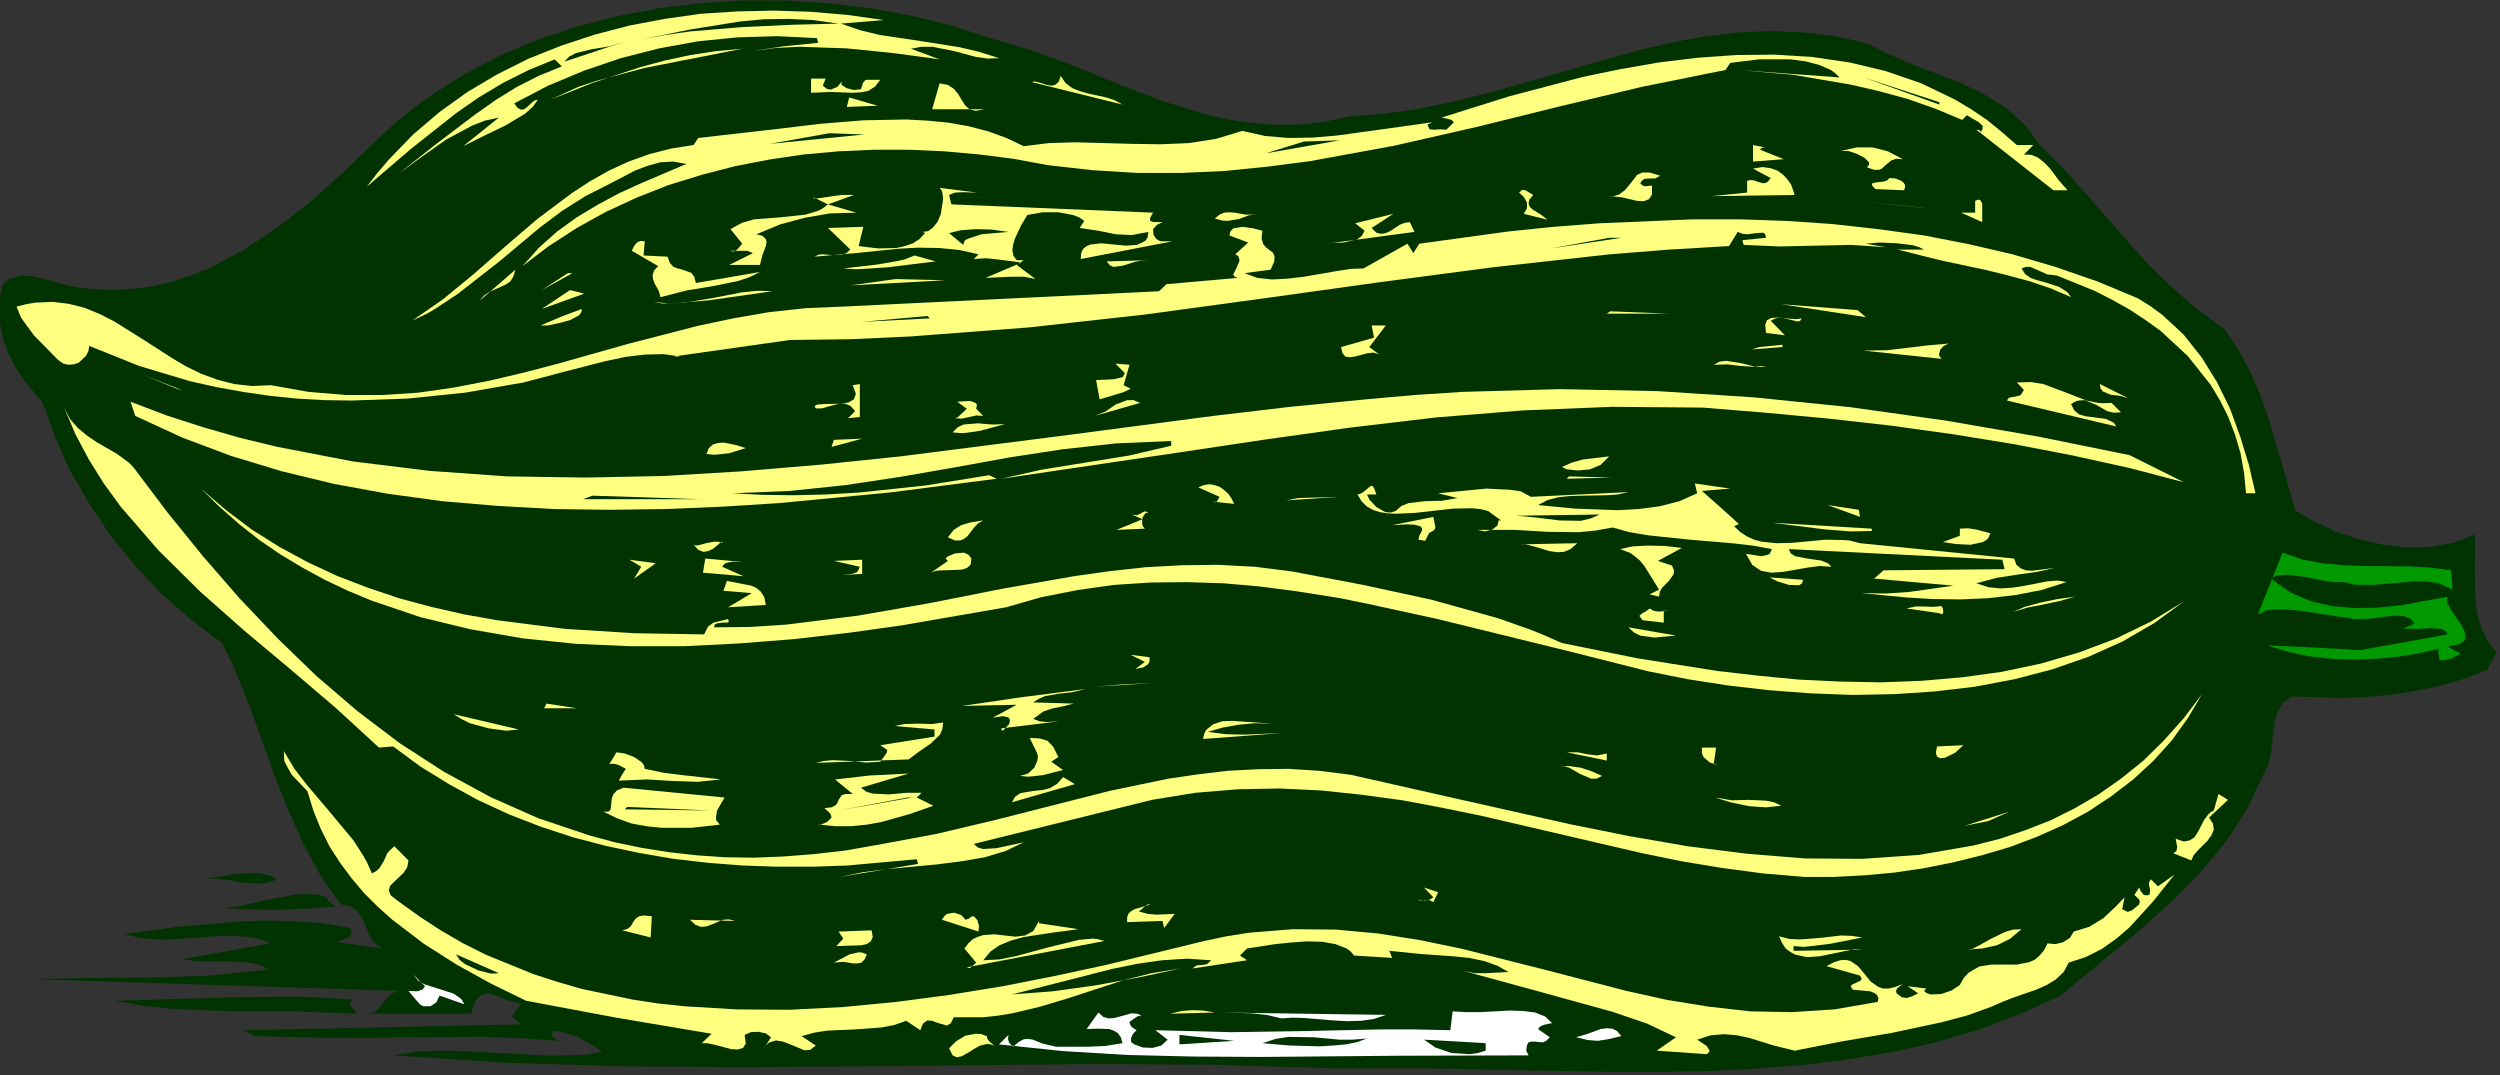 <?xml version="1.0" encoding="UTF-8" standalone="no"?>
<svg
   xmlns:dc="http://purl.org/dc/elements/1.1/"
   xmlns:cc="http://creativecommons.org/ns#"
   xmlns:rdf="http://www.w3.org/1999/02/22-rdf-syntax-ns#"
   xmlns:svg="http://www.w3.org/2000/svg"
   xmlns="http://www.w3.org/2000/svg"
   xmlns:sodipodi="http://sodipodi.sourceforge.net/DTD/sodipodi-0.dtd"
   xmlns:inkscape="http://www.inkscape.org/namespaces/inkscape"
   version="1.0"
   width="112.148mm"
   height="48.242mm"
   id="svg310"
   sodipodi:docname="AG000304.WMF">
  <rect width="100%" height="100%" fill="#333333" stroke="none"/>
  <sodipodi:namedview
     pagecolor="#ffffff"
     bordercolor="#666666"
     borderopacity="1"
     objecttolerance="10"
     gridtolerance="10"
     guidetolerance="10"
     inkscape:pageopacity="0"
     inkscape:pageshadow="2"
     inkscape:window-width="640"
     inkscape:window-height="480"
     id="namedview312" />
  <defs
     id="defs6">
    <clipPath
       clipPathUnits="userSpaceOnUse"
       id="clipWmfPath1">
      <path
         d="M 0,0 L 423.733,0 L 423.733,182.2 L 0,182.2 z"
         id="path2" />
    </clipPath>
    <pattern
       id="WMFhbasepattern"
       patternUnits="userSpaceOnUse"
       width="6"
       height="6"
       x="0"
       y="0" />
  </defs>
  <path
     style="fill:#003300;fill-rule:nonzero;fill-opacity:1;stroke:none;"
     clip-path="url(#clipWmfPath1)"
     d="  M 228.764,19.726   L 234.43,19.326   L 240.096,18.527   L 245.628,17.394   L 251.094,16.061   L 261.959,13.062   L 272.69,9.93   L 278.09,8.464   L 283.422,7.197   L 288.888,6.198   L 294.287,5.531   L 299.82,5.265   L 305.352,5.465   L 311.018,6.131   L 313.884,6.731   L 316.75,7.464   L 320.55,9.33   L 324.482,10.996   L 332.548,14.128   L 336.414,15.994   L 339.947,18.193   L 343.013,20.859   L 344.346,22.458   L 345.546,24.191   L 349.545,28.256   L 353.278,32.388   L 360.477,40.652   L 364.143,44.717   L 368.075,48.582   L 372.341,52.314   L 377.141,55.78   L 379.54,59.378   L 381.54,63.11   L 383.206,66.909   L 384.606,70.841   L 386.939,78.771   L 389.205,86.635   L 392.538,88.501   L 396.138,90.167   L 400.004,91.433   L 404.07,92.366   L 408.136,92.833   L 412.135,92.699   L 416.068,92.033   L 419.667,90.634   L 419.601,95.898   L 419.667,101.163   L 419.934,103.695   L 420.601,106.161   L 421.667,108.494   L 423.267,110.626   L 421.667,113.625   L 417.801,115.091   L 413.868,116.224   L 409.802,117.091   L 405.603,117.757   L 401.404,118.157   L 397.138,118.357   L 388.606,118.09   L 387.206,119.09   L 386.273,120.423   L 385.739,122.022   L 385.473,123.755   L 385.073,127.42   L 384.673,129.153   L 384.54,129.819   L 384.006,130.752   L 381.14,136.883   L 377.541,142.481   L 373.341,147.613   L 368.742,152.344   L 363.876,156.743   L 358.877,160.941   L 349.345,168.805   L 342.479,171.937   L 335.414,174.603   L 328.082,176.735   L 320.683,178.401   L 313.084,179.668   L 305.352,180.601   L 297.487,181.2   L 289.621,181.6   L 281.622,181.734   L 273.624,181.734   L 257.693,181.467   L 241.829,181.134   L 226.364,181.134   L 206.034,180.534   L 185.771,180.401   L 145.644,180.801   L 125.78,180.934   L 105.983,180.801   L 86.253,180.201   L 66.656,178.935   L 70.856,178.268   L 75.255,178.135   L 79.854,178.268   L 84.453,178.535   L 93.585,179.001   L 97.985,178.868   L 99.584,178.801   L 102.117,178.335   L 100.051,176.935   L 97.718,175.736   L 95.452,175.003   L 94.518,174.803   L 93.652,174.869   L 93.585,175.403   L 93.785,175.802   L 94.452,176.469   L 88.053,176.002   L 81.854,175.802   L 69.656,175.869   L 56.991,176.002   L 43.26,175.669   L 41.26,174.669   L 88.386,173.67   L 86.786,172.27   L 88.386,170.071   L 87.32,169.938   L 86.186,169.605   L 83.92,168.738   L 82.854,168.472   L 81.92,168.538   L 81.054,169.071   L 80.321,170.271   L 79.921,171.87   L 62.19,171.87   L 63.257,171.737   L 63.923,171.337   L 64.856,170.138   L 65.856,168.872   L 66.59,168.338   L 67.656,168.005   L 5.266,166.006   L 15.464,165.806   L 25.596,165.739   L 35.594,165.406   L 45.526,164.407   L 44.06,163.607   L 42.327,163.207   L 38.594,163.007   L 34.661,163.007   L 32.728,162.94   L 30.995,162.607   L 45.926,159.941   L 44.593,159.408   L 43.193,159.009   L 40.194,158.675   L 36.994,158.675   L 33.728,158.942   L 30.395,159.208   L 27.129,159.342   L 23.93,159.075   L 20.93,158.342   L 30.129,157.143   L 39.927,156.276   L 44.926,156.076   L 49.859,156.21   L 54.725,156.543   L 59.391,157.342   L 59.591,158.009   L 59.591,158.475   L 59.324,158.742   L 58.991,159.009   L 57.991,159.342   L 57.191,159.742   L 64.856,160.808   L 63.59,159.941   L 62.79,158.942   L 61.79,156.543   L 61.257,155.41   L 60.524,154.41   L 59.457,153.677   L 57.791,153.344   L 55.925,150.812   L 54.258,148.279   L 51.325,142.881   L 48.859,137.283   L 46.593,131.619   L 42.46,120.089   L 40.194,114.491   L 39.327,112.426   L 37.661,109.027   L 32.395,105.095   L 27.462,100.763   L 22.996,96.032   L 18.864,90.967   L 15.264,85.635   L 12.065,80.104   L 9.399,74.306   L 7.266,68.308   L 3.999,64.376   L 2.533,62.111   L 2.066,61.244   L 1.333,59.711   L 0.4,57.112   L -0.067,54.313   L -0.133,51.448   L 0.067,49.915   L 0.4,48.382   L 1.066,47.716   L 1.733,47.249   L 3.333,46.783   L 5.133,46.783   L 7.066,47.183   L 11.198,48.316   L 13.331,48.782   L 15.331,48.982   L 18.93,49.182   L 22.463,48.982   L 25.929,48.516   L 29.262,47.716   L 32.528,46.65   L 35.661,45.383   L 41.727,42.118   L 47.459,38.253   L 52.792,34.054   L 57.791,29.589   L 62.39,25.191   L 64.856,22.792   L 67.389,20.526   L 70.056,18.393   L 72.789,16.394   L 78.588,12.662   L 84.72,9.463   L 91.119,6.731   L 97.785,4.532   L 104.65,2.732   L 111.716,1.399   L 118.848,0.533   L 126.047,0.067   L 133.246,0.067   L 140.378,0.533   L 147.51,1.399   L 154.509,2.666   L 161.308,4.332   L 167.907,6.464   L 175.306,8.663   L 182.638,11.396   L 189.903,14.395   L 197.236,17.194   L 204.701,19.46   L 208.501,20.326   L 212.367,20.859   L 216.299,21.192   L 220.365,21.126   L 224.498,20.659   L 228.764,19.726  z "
     id="path8" />
  <path
     style="fill:#ffff80;fill-rule:nonzero;fill-opacity:1;stroke:none;"
     clip-path="url(#clipWmfPath1)"
     d="  M 142.578,3.999   L 145.844,5.131   L 149.177,5.931   L 155.909,6.931   L 162.641,7.997   L 166.041,8.797   L 169.373,9.863   L 167.44,9.93   L 165.507,9.663   L 161.775,8.663   L 158.108,7.93   L 156.242,7.93   L 154.442,8.264   L 159.308,10.063   L 151.443,8.997   L 143.511,8.197   L 135.512,7.93   L 131.513,8.13   L 127.447,8.663   L 132.779,7.864   L 138.712,7.264   L 138.512,6.464   L 131.779,6.131   L 125.047,6.331   L 118.381,6.997   L 111.782,8.197   L 105.25,9.863   L 98.984,11.996   L 92.919,14.528   L 87.186,17.527   L 87.786,18.327   L 88.386,18.593   L 88.853,18.527   L 89.319,18.193   L 90.252,17.327   L 90.719,16.994   L 91.186,16.927   L 90.319,18.127   L 89.053,19.26   L 85.72,21.259   L 81.987,23.058   L 78.521,24.791   L 84.587,19.926   L 82.187,20.459   L 79.987,21.326   L 75.655,23.658   L 71.589,26.524   L 67.656,29.389   L 73.988,24.391   L 80.587,19.393   L 83.987,16.994   L 87.52,14.795   L 91.319,12.862   L 95.252,11.263   L 94.052,10.063   L 89.653,11.862   L 85.387,13.995   L 81.254,16.461   L 77.321,19.193   L 69.656,25.257   L 62.19,31.655   L 63.99,29.323   L 65.923,27.057   L 70.056,22.792   L 74.522,18.993   L 79.254,15.594   L 84.32,12.595   L 89.653,9.93   L 95.185,7.731   L 100.851,5.865   L 106.717,4.332   L 112.716,3.199   L 118.848,2.332   L 125.047,1.933   L 131.246,1.799   L 137.445,1.999   L 143.711,2.532   L 149.843,3.399   L 142.578,3.999  z "
     id="path10" />
  <path
     style="fill:#003300;fill-rule:nonzero;fill-opacity:1;stroke:none;"
     clip-path="url(#clipWmfPath1)"
     d="  M 142.178,3.999   L 134.312,4.198   L 125.78,4.598   L 116.982,5.331   L 112.782,5.931   L 108.716,6.664   L 117.048,4.998   L 125.314,3.665   L 129.446,3.265   L 133.646,3.199   L 137.845,3.399   L 142.178,3.999  z "
     id="path12" />
  <path
     style="fill:#003300;fill-rule:nonzero;fill-opacity:1;stroke:none;"
     clip-path="url(#clipWmfPath1)"
     d="  M 95.652,10.463   L 96.518,9.596   L 97.651,8.997   L 100.384,8.33   L 103.317,7.864   L 105.917,7.064   L 95.652,10.463  z "
     id="path14" />
  <path
     style="fill:#003300;fill-rule:nonzero;fill-opacity:1;stroke:none;"
     clip-path="url(#clipWmfPath1)"
     d="  M 146.177,6.664   L 152.443,7.864   L 146.177,6.664  z "
     id="path16" />
  <path
     style="fill:#ffff80;fill-rule:nonzero;fill-opacity:1;stroke:none;"
     clip-path="url(#clipWmfPath1)"
     d="  M 125.847,8.264   L 109.249,11.529   L 101.051,13.728   L 98.051,14.728   L 93.252,16.927   L 100.451,14.062   L 108.516,11.396   L 112.716,10.263   L 117.048,9.33   L 121.448,8.663   L 125.847,8.264  z "
     id="path18" />
  <path
     style="fill:#ffff80;fill-rule:nonzero;fill-opacity:1;stroke:none;"
     clip-path="url(#clipWmfPath1)"
     d="  M 341.946,24.591   L 344.746,24.591   L 343.146,26.19   L 344.412,26.257   L 345.546,26.724   L 346.545,27.523   L 347.479,28.456   L 349.078,30.589   L 350.545,32.255   L 348.145,32.255   L 335.081,21.992   L 335.614,22.059   L 335.88,22.392   L 336.147,21.792   L 336.147,21.326   L 335.414,20.659   L 334.347,20.059   L 333.481,19.526   L 332.681,20.326   L 328.215,18.46   L 323.482,16.794   L 318.617,15.461   L 313.684,14.328   L 303.886,12.662   L 294.62,11.862   L 311.884,13.129   L 311.218,12.462   L 310.418,11.862   L 308.418,10.996   L 306.085,10.396   L 303.552,10.063   L 298.22,10.063   L 293.354,10.663   L 292.554,11.862   L 278.356,14.728   L 264.358,18.06   L 250.361,21.525   L 236.296,24.724   L 222.098,27.323   L 214.9,28.256   L 207.634,28.989   L 200.235,29.323   L 192.836,29.323   L 185.238,28.856   L 177.572,27.99   L 171.84,26.923   L 166.041,26.19   L 160.108,25.657   L 154.176,25.391   L 148.177,25.391   L 142.178,25.657   L 136.245,26.19   L 130.379,27.057   L 124.58,28.19   L 118.915,29.656   L 113.316,31.389   L 107.916,33.521   L 102.717,35.92   L 97.785,38.653   L 93.052,41.718   L 88.586,45.117   L 91.386,41.985   L 94.452,39.252   L 97.785,36.853   L 101.317,34.721   L 104.917,32.788   L 108.716,31.055   L 116.382,27.79   L 114.115,27.39   L 111.916,27.523   L 109.783,28.123   L 107.65,28.923   L 103.45,31.122   L 99.251,33.255   L 95.252,35.787   L 91.519,38.586   L 84.587,44.384   L 77.588,49.848   L 73.855,52.314   L 72.389,53.181   L 69.856,54.38   L 75.055,50.781   L 80.254,46.516   L 85.587,41.851   L 91.119,37.12   L 96.985,32.721   L 100.051,30.722   L 103.25,28.923   L 106.583,27.39   L 110.116,26.124   L 113.782,25.191   L 117.582,24.591   L 118.381,23.391   L 131.846,21.859   L 139.045,20.992   L 146.444,20.393   L 153.709,20.259   L 157.309,20.459   L 160.775,20.792   L 164.174,21.392   L 167.507,22.259   L 170.64,23.391   L 173.573,24.791   L 177.839,24.258   L 182.371,24.125   L 191.97,24.391   L 196.836,24.458   L 201.635,24.258   L 206.234,23.525   L 210.634,22.192   L 214.5,23.058   L 218.432,23.391   L 222.498,23.325   L 226.564,22.992   L 234.83,21.859   L 242.828,20.726   L 242.029,21.126   L 242.362,21.925   L 243.162,21.992   L 244.228,21.925   L 245.228,21.992   L 246.495,20.726   L 246.095,20.326   L 245.628,20.193   L 244.428,19.926   L 255.893,16.327   L 268.291,13.062   L 274.69,11.729   L 281.222,10.596   L 287.755,9.796   L 294.287,9.33   L 300.819,9.263   L 307.285,9.663   L 313.617,10.596   L 319.75,12.062   L 325.749,14.128   L 331.415,16.86   L 334.214,18.527   L 336.88,20.326   L 339.413,22.392   L 341.946,24.591  z "
     id="path20" />
  <path
     style="fill:#ffff80;fill-rule:nonzero;fill-opacity:1;stroke:none;"
     clip-path="url(#clipWmfPath1)"
     d="  M 139.511,14.528   L 140.178,15.061   L 140.845,15.194   L 141.978,14.728   L 142.778,13.728   L 142.644,14.062   L 142.711,14.395   L 143.511,14.928   L 144.711,15.261   L 145.977,15.128   L 146.31,14.062   L 146.71,13.595   L 146.91,13.528   L 147.577,13.528   L 149.243,13.528   L 148.377,14.661   L 147.244,15.394   L 145.91,15.661   L 144.377,15.728   L 140.978,15.594   L 137.512,15.728   L 137.512,13.328   L 139.978,13.328   L 139.511,14.528  z "
     id="path22" />
  <path
     style="fill:#ffff80;fill-rule:nonzero;fill-opacity:1;stroke:none;"
     clip-path="url(#clipWmfPath1)"
     d="  M 190.303,17.727   L 174.972,13.928   L 175.372,13.795   L 175.972,13.928   L 177.505,14.395   L 178.239,14.528   L 178.905,14.395   L 179.505,13.862   L 179.838,12.862   L 180.638,14.062   L 181.771,14.928   L 183.105,15.461   L 184.504,15.861   L 187.57,16.527   L 188.97,16.994   L 190.303,17.727  z "
     id="path24" />
  <path
     style="fill:#ffff80;fill-rule:nonzero;fill-opacity:1;stroke:none;"
     clip-path="url(#clipWmfPath1)"
     d="  M 166.907,18.527   L 158.042,18.527   L 159.308,14.128   L 160.708,14.395   L 161.708,15.061   L 162.441,15.928   L 163.041,16.927   L 163.641,17.86   L 164.374,18.527   L 165.441,18.793   L 166.907,18.527  z "
     id="path26" />
  <path
     style="fill:#003300;fill-rule:nonzero;fill-opacity:1;stroke:none;"
     clip-path="url(#clipWmfPath1)"
     d="  M 275.29,13.328   L 262.759,16.327   L 275.29,13.328  z "
     id="path28" />
  <path
     style="fill:#003300;fill-rule:nonzero;fill-opacity:1;stroke:none;"
     clip-path="url(#clipWmfPath1)"
     d="  M 328.815,17.727   L 315.95,13.129   L 328.815,17.327   L 328.815,17.727  z "
     id="path30" />
  <path
     style="fill:#ffff80;fill-rule:nonzero;fill-opacity:1;stroke:none;"
     clip-path="url(#clipWmfPath1)"
     d="  M 143.577,18.127   L 143.977,16.527   L 148.777,17.927   L 143.577,18.127  z "
     id="path32" />
  <path
     style="fill:#003300;fill-rule:nonzero;fill-opacity:1;stroke:none;"
     clip-path="url(#clipWmfPath1)"
     d="  M 130.513,24.391   L 140.578,22.592   L 146.577,22.792   L 130.513,24.391  z "
     id="path34" />
  <path
     style="fill:#003300;fill-rule:nonzero;fill-opacity:1;stroke:none;"
     clip-path="url(#clipWmfPath1)"
     d="  M 148.977,22.792   L 158.242,23.391   L 148.977,22.792  z "
     id="path36" />
  <path
     style="fill:#003300;fill-rule:nonzero;fill-opacity:1;stroke:none;"
     clip-path="url(#clipWmfPath1)"
     d="  M 122.847,25.191   L 117.981,26.59   L 122.847,25.191  z "
     id="path38" />
  <path
     style="fill:#003300;fill-rule:nonzero;fill-opacity:1;stroke:none;"
     clip-path="url(#clipWmfPath1)"
     d="  M 214.633,25.99   L 221.099,23.991   L 227.164,23.791   L 214.633,25.99  z "
     id="path40" />
  <path
     style="fill:#003300;fill-rule:nonzero;fill-opacity:1;stroke:none;"
     clip-path="url(#clipWmfPath1)"
     d="  M 204.568,26.19   L 210.634,26.19   L 204.568,26.19  z "
     id="path42" />
  <path
     style="fill:#ffff80;fill-rule:nonzero;fill-opacity:1;stroke:none;"
     clip-path="url(#clipWmfPath1)"
     d="  M 299.22,24.991   L 298.686,25.058   L 298.42,25.391   L 302.419,26.99   L 297.22,27.39   L 297.22,24.591   L 299.22,24.991  z "
     id="path44" />
  <path
     style="fill:#ffff80;fill-rule:nonzero;fill-opacity:1;stroke:none;"
     clip-path="url(#clipWmfPath1)"
     d="  M 322.616,26.99   L 321.483,26.923   L 320.683,27.19   L 319.616,28.056   L 319.15,28.523   L 318.617,28.789   L 317.75,28.789   L 316.55,28.39   L 316.883,27.923   L 316.883,27.523   L 316.084,26.724   L 314.75,26.057   L 313.351,25.591   L 312.084,25.591   L 314.817,24.991   L 317.483,24.991   L 320.083,25.657   L 322.616,26.99  z "
     id="path46" />
  <path
     style="fill:#ffff80;fill-rule:nonzero;fill-opacity:1;stroke:none;"
     clip-path="url(#clipWmfPath1)"
     d="  M 281.489,29.789   L 280.623,30.256   L 279.689,30.256   L 278.823,30.322   L 278.423,30.589   L 278.09,31.055   L 278.49,31.455   L 278.956,31.588   L 280.089,31.455   L 280.089,32.988   L 279.556,33.788   L 278.689,34.121   L 277.556,34.054   L 274.957,33.454   L 273.757,33.321   L 273.357,33.255   L 272.824,33.454   L 274.49,32.988   L 275.557,32.188   L 276.956,30.456   L 277.556,29.656   L 278.423,29.256   L 279.689,29.256   L 281.489,29.789  z "
     id="path48" />
  <path
     style="fill:#ffff80;fill-rule:nonzero;fill-opacity:1;stroke:none;"
     clip-path="url(#clipWmfPath1)"
     d="  M 304.285,33.055   L 290.154,33.255   L 296.22,32.655   L 296.22,30.655   L 296.82,30.522   L 297.353,30.589   L 298.353,30.922   L 298.82,31.055   L 299.286,31.055   L 299.753,30.789   L 300.219,30.189   L 297.22,28.59   L 298.82,28.323   L 300.219,28.523   L 301.353,28.923   L 302.352,29.656   L 303.086,30.456   L 303.686,31.322   L 304.285,33.055  z "
     id="path50" />
  <path
     style="fill:#ffff80;fill-rule:nonzero;fill-opacity:1;stroke:none;"
     clip-path="url(#clipWmfPath1)"
     d="  M 165.707,32.655   L 163.174,32.588   L 161.908,32.655   L 160.908,33.055   L 161.308,34.654   L 195.503,36.053   L 195.036,36.853   L 194.969,37.32   L 195.036,37.453   L 195.503,37.653   L 197.102,37.653   L 196.169,38.119   L 195.503,38.852   L 195.569,39.785   L 196.036,40.519   L 196.769,40.918   L 197.569,40.918   L 198.769,40.918   L 183.238,43.917   L 183.304,42.918   L 183.638,42.185   L 184.238,41.718   L 184.904,41.452   L 186.704,41.252   L 188.837,41.452   L 190.903,41.651   L 192.77,41.518   L 194.169,40.852   L 194.569,40.252   L 194.703,39.319   L 191.903,39.852   L 189.17,39.719   L 186.237,39.119   L 183.038,38.653   L 183.838,37.453   L 182.971,36.853   L 181.905,36.453   L 179.438,35.987   L 176.772,35.987   L 174.173,36.453   L 173.106,38.253   L 172.106,40.385   L 171.773,41.452   L 171.64,42.451   L 171.84,43.384   L 172.373,44.117   L 173.573,44.117   L 172.373,44.917   L 175.572,47.316   L 173.639,46.916   L 171.506,46.916   L 167.107,47.116   L 173.173,44.517   L 169.173,43.984   L 167.174,43.784   L 165.107,43.917   L 165.907,43.118   L 162.641,42.384   L 159.242,42.051   L 155.709,41.985   L 152.176,42.185   L 144.977,42.918   L 138.112,43.517   L 138.778,43.184   L 139.511,43.118   L 141.178,43.251   L 142.778,43.184   L 143.511,42.918   L 144.177,42.318   L 140.378,38.653   L 146.377,38.453   L 145.577,41.718   L 148.843,42.118   L 151.976,42.051   L 153.443,41.718   L 154.776,41.252   L 155.909,40.519   L 156.842,39.519   L 156.442,39.319   L 157.375,39.186   L 158.242,38.519   L 158.975,37.586   L 159.508,36.32   L 159.908,33.721   L 159.775,32.655   L 159.642,32.255   L 159.308,31.855   L 165.707,32.655  z "
     id="path52" />
  <path
     style="fill:#ffff80;fill-rule:nonzero;fill-opacity:1;stroke:none;"
     clip-path="url(#clipWmfPath1)"
     d="  M 140.378,34.654   L 145.177,36.053   L 140.711,36.187   L 136.445,36.92   L 132.246,38.053   L 128.246,39.719   L 129.246,39.985   L 129.78,40.452   L 129.98,40.985   L 129.846,41.718   L 129.246,43.317   L 128.846,44.917   L 123.647,44.917   L 127.647,42.918   L 126.713,42.518   L 125.647,42.518   L 123.647,42.518   L 124.38,42.651   L 124.98,42.318   L 125.847,41.318   L 123.847,38.852   L 125.78,37.786   L 127.847,37.186   L 132.246,36.853   L 136.579,36.387   L 138.578,35.787   L 139.311,35.454   L 140.378,34.654   L 137.912,33.454   L 137.978,33.654   L 138.512,33.654   L 140.311,33.388   L 142.644,33.055   L 144.777,33.055   L 140.378,34.654  z "
     id="path54" />
  <path
     style="fill:#ffff80;fill-rule:nonzero;fill-opacity:1;stroke:none;"
     clip-path="url(#clipWmfPath1)"
     d="  M 322.816,32.255   L 317.95,32.055   L 317.417,31.455   L 317.35,31.122   L 318.083,30.922   L 319.35,30.789   L 319.95,30.589   L 320.35,30.189   L 321.349,30.256   L 322.349,30.655   L 322.683,30.922   L 322.949,31.255   L 323.016,31.722   L 322.816,32.255  z "
     id="path56" />
  <path
     style="fill:#ffff80;fill-rule:nonzero;fill-opacity:1;stroke:none;"
     clip-path="url(#clipWmfPath1)"
     d="  M 262.359,37.253   L 258.359,36.253   L 258.893,35.32   L 258.893,34.321   L 258.359,33.388   L 257.559,32.655   L 258.093,32.188   L 258.626,32.255   L 259.959,33.055   L 259.293,33.854   L 259.159,34.521   L 259.359,35.054   L 259.826,35.52   L 261.159,36.32   L 262.359,37.253  z "
     id="path58" />
  <path
     style="fill:#ffff80;fill-rule:nonzero;fill-opacity:1;stroke:none;"
     clip-path="url(#clipWmfPath1)"
     d="  M 213.233,36.253   L 211.7,36.52   L 210.1,37.12   L 208.167,37.453   L 207.167,37.386   L 205.968,37.053   L 206.767,36.387   L 207.567,36.053   L 208.434,35.987   L 209.3,36.053   L 211.233,36.387   L 212.233,36.387   L 213.233,36.253  z "
     id="path60" />
  <path
     style="fill:#ffff80;fill-rule:nonzero;fill-opacity:1;stroke:none;"
     clip-path="url(#clipWmfPath1)"
     d="  M 328.015,35.454   L 314.75,34.054   L 324.416,35.054   L 328.015,35.454  z "
     id="path62" />
  <path
     style="fill:#ffff80;fill-rule:nonzero;fill-opacity:1;stroke:none;"
     clip-path="url(#clipWmfPath1)"
     d="  M 336.08,36.453   L 336.08,37.653   L 332.481,36.053   L 334.881,36.053   L 334.881,34.054   L 335.414,33.854   L 335.747,33.921   L 336.08,34.521   L 336.08,36.453  z "
     id="path64" />
  <path
     style="fill:#ffff80;fill-rule:nonzero;fill-opacity:1;stroke:none;"
     clip-path="url(#clipWmfPath1)"
     d="  M 232.563,38.653   L 233.363,39.452   L 234.163,39.652   L 234.963,39.519   L 235.696,39.186   L 237.296,38.119   L 238.163,37.786   L 239.029,37.653   L 239.829,39.319   L 224.898,41.318   L 225.764,41.185   L 227.831,41.118   L 230.097,40.585   L 230.897,39.985   L 231.364,39.119   L 229.764,37.853   L 236.23,36.253   L 232.563,38.653  z "
     id="path66" />
  <path
     style="fill:#003300;fill-rule:nonzero;fill-opacity:1;stroke:none;"
     clip-path="url(#clipWmfPath1)"
     d="  M 170.973,39.319   L 166.374,39.719   L 164.374,40.385   L 163.774,40.652   L 163.574,40.785   L 163.308,41.518   L 160.908,39.519   L 162.841,39.052   L 165.307,38.852   L 168.107,38.919   L 170.973,39.319  z "
     id="path68" />
  <path
     style="fill:#ffff80;fill-rule:nonzero;fill-opacity:1;stroke:none;"
     clip-path="url(#clipWmfPath1)"
     d="  M 214.033,39.119   L 213.9,40.452   L 214.166,41.385   L 214.7,41.985   L 215.299,42.451   L 215.833,42.851   L 216.099,43.451   L 216.033,44.384   L 215.433,45.717   L 211.033,46.316   L 213.166,47.116   L 215.633,47.383   L 218.299,47.249   L 221.099,46.916   L 226.498,45.983   L 229.031,45.583   L 231.164,45.517   L 238.629,41.318   L 239.629,42.918   L 240.629,41.318   L 255.693,39.252   L 263.425,38.453   L 271.224,37.853   L 287.022,37.186   L 294.954,37.186   L 302.819,37.453   L 310.684,37.986   L 318.483,38.852   L 326.215,39.919   L 333.748,41.385   L 341.213,43.118   L 348.479,45.25   L 355.611,47.716   L 362.476,50.581   L 364.609,51.914   L 366.609,53.38   L 370.208,56.713   L 373.275,60.578   L 375.874,64.776   L 378.074,69.241   L 379.807,73.973   L 381.273,78.771   L 382.407,83.636   L 380.807,83.636   L 380.473,80.171   L 379.874,76.839   L 378.94,73.706   L 377.807,70.707   L 376.407,67.908   L 374.808,65.243   L 370.942,60.378   L 366.342,56.113   L 363.743,54.247   L 361.01,52.447   L 358.144,50.848   L 355.144,49.315   L 348.745,46.716   L 347.079,46.516   L 345.612,45.85   L 344.213,45.25   L 343.479,45.25   L 342.746,45.517   L 343.346,46.45   L 344.279,47.116   L 345.412,47.516   L 346.679,47.849   L 349.145,48.649   L 350.278,49.382   L 350.612,49.649   L 351.145,50.382   L 347.745,48.915   L 344.213,47.716   L 340.546,46.716   L 336.747,45.783   L 329.215,44.184   L 321.749,42.318   L 326.215,42.318   L 325.415,41.918   L 324.349,41.585   L 321.683,41.252   L 318.75,41.118   L 316.35,41.318   L 319.75,41.918   L 313.884,41.518   L 307.818,41.651   L 301.686,41.785   L 295.62,41.518   L 295.42,40.718   L 299.42,40.319   L 299.286,39.719   L 298.953,39.452   L 297.82,39.519   L 296.287,39.719   L 295.487,39.652   L 294.62,39.319   L 293.154,41.718   L 283.022,42.318   L 272.957,43.118   L 253.094,45.317   L 233.43,47.916   L 213.833,50.648   L 194.236,53.314   L 174.439,55.513   L 154.376,57.046   L 144.177,57.512   L 133.912,57.646   L 114.182,60.445   L 115.382,60.445   L 112.516,60.045   L 109.383,60.111   L 106.05,60.511   L 102.584,61.244   L 95.585,63.044   L 88.786,64.843   L 78.854,66.576   L 69.122,67.575   L 59.591,67.908   L 54.925,67.842   L 50.259,67.575   L 45.726,67.109   L 41.194,66.442   L 36.728,65.643   L 32.262,64.643   L 23.596,62.044   L 15.131,58.645   L 14.998,59.512   L 14.598,60.311   L 13.331,61.511   L 12.465,61.777   L 11.598,61.844   L 10.732,61.644   L 9.865,61.044   L 5.799,56.913   L 4.133,54.647   L 3.533,53.78   L 2.8,51.981   L 4.399,51.581   L 5.932,51.315   L 8.932,51.181   L 11.665,51.514   L 14.331,52.181   L 16.931,53.247   L 19.397,54.513   L 24.196,57.512   L 29.062,60.644   L 31.528,62.111   L 34.128,63.377   L 36.861,64.376   L 39.66,65.11   L 42.727,65.443   L 45.926,65.309   L 52.325,66.442   L 58.657,66.976   L 64.79,66.976   L 70.922,66.576   L 76.921,65.709   L 82.854,64.576   L 88.786,63.177   L 94.652,61.644   L 106.45,58.312   L 118.315,55.246   L 124.314,53.98   L 130.446,52.914   L 136.645,52.248   L 142.978,51.981   L 196.502,49.382   L 197.769,48.182   L 209.834,47.116   L 209.234,46.85   L 209.1,46.516   L 209.634,45.45   L 210.167,44.184   L 210.034,43.651   L 209.9,43.384   L 209.434,43.118   L 211.633,41.118   L 208.434,39.919   L 208.634,39.186   L 209.1,38.719   L 210.634,38.453   L 212.5,38.719   L 214.033,39.119  z "
     id="path70" />
  <path
     style="fill:#ffff80;fill-rule:nonzero;fill-opacity:1;stroke:none;"
     clip-path="url(#clipWmfPath1)"
     d="  M 109.116,43.317   L 113.182,43.517   L 113.582,44.584   L 114.182,45.25   L 114.915,45.517   L 115.715,45.717   L 117.182,46.25   L 117.715,46.916   L 117.981,47.982   L 128.846,46.116   L 127.113,46.983   L 125.114,47.649   L 120.848,48.516   L 116.382,49.249   L 111.982,50.382   L 111.716,49.382   L 110.983,48.049   L 110.716,47.316   L 110.649,46.583   L 110.916,45.85   L 111.582,45.117   L 107.116,42.518   L 107.516,41.718   L 107.983,41.118   L 108.583,40.852   L 109.316,40.918   L 109.116,43.317  z "
     id="path72" />
  <path
     style="fill:#003300;fill-rule:nonzero;fill-opacity:1;stroke:none;"
     clip-path="url(#clipWmfPath1)"
     d="  M 262.959,42.118   L 272.824,40.319   L 274.89,40.319   L 262.959,42.118  z "
     id="path74" />
  <path
     style="fill:#ffff80;fill-rule:nonzero;fill-opacity:1;stroke:none;"
     clip-path="url(#clipWmfPath1)"
     d="  M 158.642,44.317   L 150.51,45.317   L 146.577,45.583   L 145.111,45.65   L 142.978,45.517   L 148.71,44.85   L 152.176,44.25   L 153.376,43.984   L 155.042,43.317   L 158.642,44.317  z "
     id="path76" />
  <path
     style="fill:#ffff80;fill-rule:nonzero;fill-opacity:1;stroke:none;"
     clip-path="url(#clipWmfPath1)"
     d="  M 81.321,50.981   L 87.386,45.717   L 87.053,46.85   L 86.52,47.716   L 85.72,48.249   L 84.853,48.649   L 82.92,49.515   L 82.054,50.115   L 81.321,50.981  z "
     id="path78" />
  <path
     style="fill:#ffff80;fill-rule:nonzero;fill-opacity:1;stroke:none;"
     clip-path="url(#clipWmfPath1)"
     d="  M 194.903,44.117   L 193.636,44.184   L 192.436,44.384   L 190.37,45.05   L 188.77,45.25   L 188.17,44.984   L 187.637,44.317   L 194.903,44.117  z "
     id="path80" />
  <path
     style="fill:#ffff80;fill-rule:nonzero;fill-opacity:1;stroke:none;"
     clip-path="url(#clipWmfPath1)"
     d="  M 91.852,49.182   L 96.252,46.316   L 97.051,46.316   L 91.852,49.182  z "
     id="path82" />
  <path
     style="fill:#ffff80;fill-rule:nonzero;fill-opacity:1;stroke:none;"
     clip-path="url(#clipWmfPath1)"
     d="  M 144.177,48.382   L 151.843,47.316   L 160.308,47.516   L 144.177,48.382  z "
     id="path84" />
  <path
     style="fill:#ffff80;fill-rule:nonzero;fill-opacity:1;stroke:none;"
     clip-path="url(#clipWmfPath1)"
     d="  M 91.852,52.381   L 96.651,49.182   L 99.051,49.782   L 91.852,52.381  z "
     id="path86" />
  <path
     style="fill:#ffff80;fill-rule:nonzero;fill-opacity:1;stroke:none;"
     clip-path="url(#clipWmfPath1)"
     d="  M 130.913,49.382   L 120.181,50.915   L 114.715,51.381   L 112.849,51.448   L 112.316,51.448   L 110.783,51.181   L 113.449,51.448   L 116.048,51.315   L 120.914,50.515   L 125.714,49.582   L 128.246,49.315   L 129.246,49.315   L 130.913,49.382  z "
     id="path88" />
  <path
     style="fill:#ffff80;fill-rule:nonzero;fill-opacity:1;stroke:none;"
     clip-path="url(#clipWmfPath1)"
     d="  M 98.651,52.381   L 98.584,52.914   L 98.185,53.447   L 96.718,54.247   L 94.785,54.78   L 92.852,55.18   L 91.652,55.18   L 95.252,53.647   L 98.651,52.381  z "
     id="path90" />
  <path
     style="fill:#003300;fill-rule:nonzero;fill-opacity:1;stroke:none;"
     clip-path="url(#clipWmfPath1)"
     d="  M 145.977,54.58   L 157.242,53.58   L 157.642,53.98   L 145.977,54.58  z "
     id="path92" />
  <path
     style="fill:#ffff80;fill-rule:nonzero;fill-opacity:1;stroke:none;"
     clip-path="url(#clipWmfPath1)"
     d="  M 316.35,53.78   L 302.019,51.581   L 314.95,52.581   L 316.35,53.78  z "
     id="path94" />
  <path
     style="fill:#ffff80;fill-rule:nonzero;fill-opacity:1;stroke:none;"
     clip-path="url(#clipWmfPath1)"
     d="  M 353.611,50.981   L 359.81,54.18   L 353.611,50.981  z "
     id="path96" />
  <path
     style="fill:#ffff80;fill-rule:nonzero;fill-opacity:1;stroke:none;"
     clip-path="url(#clipWmfPath1)"
     d="  M 272.424,53.181   L 273.024,52.781   L 282.889,53.181   L 272.424,53.181  z "
     id="path98" />
  <path
     style="fill:#ffff80;fill-rule:nonzero;fill-opacity:1;stroke:none;"
     clip-path="url(#clipWmfPath1)"
     d="  M 232.163,58.845   L 233.763,60.045   L 232.83,59.778   L 231.764,59.911   L 229.764,60.445   L 228.831,60.578   L 228.097,60.445   L 227.631,59.911   L 227.364,58.845   L 232.963,57.246   L 232.563,55.18   L 234.963,55.18   L 232.163,58.845  z "
     id="path100" />
  <path
     style="fill:#ffff80;fill-rule:nonzero;fill-opacity:1;stroke:none;"
     clip-path="url(#clipWmfPath1)"
     d="  M 305.485,53.98   L 305.219,54.38   L 304.752,54.513   L 303.486,54.18   L 301.819,53.847   L 301.019,53.98   L 300.219,54.38   L 302.619,56.846   L 299.42,56.446   L 299.286,55.113   L 299.553,54.313   L 300.286,53.914   L 301.286,53.847   L 303.552,54.047   L 304.619,54.114   L 305.485,53.98  z "
     id="path102" />
  <path
     style="fill:#ffff80;fill-rule:nonzero;fill-opacity:1;stroke:none;"
     clip-path="url(#clipWmfPath1)"
     d="  M 302.219,58.845   L 297.02,59.245   L 298.286,58.845   L 299.62,58.712   L 302.219,58.445   L 302.219,58.845  z "
     id="path104" />
  <path
     style="fill:#ffff80;fill-rule:nonzero;fill-opacity:1;stroke:none;"
     clip-path="url(#clipWmfPath1)"
     d="  M 330.415,58.245   L 329.548,58.645   L 328.948,59.312   L 328.748,60.111   L 328.882,60.511   L 329.215,60.844   L 315.95,59.445   L 319.95,59.378   L 323.349,58.978   L 326.615,58.579   L 330.415,58.245  z "
     id="path106" />
  <path
     style="fill:#ffff80;fill-rule:nonzero;fill-opacity:1;stroke:none;"
     clip-path="url(#clipWmfPath1)"
     d="  M 30.995,66.309   L 24.396,63.643   L 29.795,65.709   L 30.995,66.309  z "
     id="path108" />
  <path
     style="fill:#ffff80;fill-rule:nonzero;fill-opacity:1;stroke:none;"
     clip-path="url(#clipWmfPath1)"
     d="  M 190.503,65.309   L 191.703,65.909   L 190.437,66.509   L 189.104,66.909   L 186.437,67.709   L 185.837,64.443   L 188.704,64.31   L 189.97,64.043   L 190.37,63.91   L 190.437,63.843   L 190.703,63.244   L 189.104,61.644   L 191.503,61.844   L 190.503,65.309  z "
     id="path110" />
  <path
     style="fill:#ffff80;fill-rule:nonzero;fill-opacity:1;stroke:none;"
     clip-path="url(#clipWmfPath1)"
     d="  M 299.42,62.044   L 297.22,62.177   L 295.087,62.044   L 292.887,61.777   L 290.554,61.844   L 291.554,61.311   L 292.687,61.178   L 295.22,61.577   L 297.62,62.177   L 298.62,62.244   L 299.42,62.044  z "
     id="path112" />
  <path
     style="fill:#ffff80;fill-rule:nonzero;fill-opacity:1;stroke:none;"
     clip-path="url(#clipWmfPath1)"
     d="  M 315.95,61.844   L 322.349,62.044   L 315.95,61.844  z "
     id="path114" />
  <path
     style="fill:#ffff80;fill-rule:nonzero;fill-opacity:1;stroke:none;"
     clip-path="url(#clipWmfPath1)"
     d="  M 145.777,70.707   L 143.777,70.907   L 144.977,69.708   L 144.244,68.841   L 143.311,68.442   L 142.311,68.442   L 141.244,68.708   L 139.311,69.241   L 138.578,69.241   L 138.312,69.241   L 138.112,68.908   L 138.312,68.708   L 138.645,68.575   L 139.711,68.508   L 142.578,68.442   L 143.844,68.242   L 144.777,67.709   L 145.111,66.776   L 144.577,65.309   L 145.777,65.11   L 145.777,70.707  z "
     id="path116" />
  <path
     style="fill:#ffff80;fill-rule:nonzero;fill-opacity:1;stroke:none;"
     clip-path="url(#clipWmfPath1)"
     d="  M 231.564,67.709   L 239.762,66.976   L 247.961,66.442   L 264.492,65.976   L 280.956,66.309   L 297.42,67.375   L 313.751,69.041   L 329.881,71.307   L 345.679,74.04   L 361.077,77.172   L 370.275,81.77   L 361.143,79.371   L 351.478,77.238   L 341.48,75.306   L 331.215,73.64   L 320.683,72.174   L 310.018,70.974   L 299.353,69.974   L 288.755,69.108   L 273.357,68.975   L 258.359,69.575   L 243.495,70.774   L 228.831,72.507   L 214.166,74.573   L 199.502,76.772   L 169.773,81.17   L 176.572,79.638   L 183.971,78.438   L 191.437,77.238   L 198.569,75.572   L 198.569,74.773   L 189.304,75.173   L 180.172,76.172   L 171.04,77.572   L 161.908,79.238   L 152.709,80.837   L 143.444,82.237   L 133.912,83.236   L 124.247,83.636   L 129.246,83.903   L 134.512,83.969   L 140.045,83.836   L 145.71,83.503   L 156.975,82.303   L 167.707,80.571   L 168.973,81.17   L 150.843,83.503   L 132.046,85.302   L 122.514,85.902   L 112.916,86.302   L 103.317,86.435   L 93.785,86.302   L 84.32,85.769   L 74.922,84.969   L 65.656,83.703   L 56.591,82.037   L 47.792,79.904   L 39.194,77.305   L 30.862,74.173   L 22.93,70.508   L 22.13,68.108   L 28.262,70.441   L 34.461,72.44   L 40.727,74.24   L 47.059,75.772   L 59.857,78.238   L 72.855,79.837   L 85.986,80.77   L 99.184,80.97   L 112.516,80.704   L 125.847,79.904   L 139.245,78.771   L 152.709,77.372   L 179.372,73.973   L 205.768,70.508   L 218.766,68.975   L 231.564,67.709  z "
     id="path118" />
  <path
     style="fill:#ffff80;fill-rule:nonzero;fill-opacity:1;stroke:none;"
     clip-path="url(#clipWmfPath1)"
     d="  M 22.73,79.371   L 28.462,86.968   L 34.461,94.365   L 40.66,101.496   L 47.059,108.227   L 53.658,114.625   L 60.59,120.556   L 67.789,126.021   L 75.321,130.885   L 83.187,135.151   L 91.319,138.749   L 99.851,141.615   L 104.25,142.814   L 108.783,143.747   L 113.382,144.48   L 118.115,145.014   L 122.914,145.347   L 127.847,145.413   L 132.846,145.214   L 137.978,144.814   L 143.244,144.214   L 148.577,143.281   L 158.642,141.415   L 168.507,139.082   L 188.17,134.084   L 198.102,132.018   L 203.101,131.285   L 208.167,130.686   L 213.233,130.419   L 218.432,130.352   L 223.631,130.686   L 228.964,131.352   L 246.961,135.417   L 266.225,139.749   L 276.157,141.748   L 286.155,143.481   L 296.153,144.747   L 306.085,145.547   L 315.817,145.613   L 325.349,144.947   L 334.614,143.348   L 339.08,142.215   L 343.413,140.749   L 347.679,139.082   L 351.811,137.017   L 355.811,134.684   L 359.61,132.018   L 363.343,129.019   L 366.809,125.621   L 370.208,121.822   L 373.341,117.69   L 370.942,121.755   L 368.209,125.554   L 365.076,129.019   L 361.676,132.152   L 357.944,135.017   L 354.011,137.616   L 349.812,139.882   L 345.346,141.881   L 340.746,143.614   L 336.014,145.014   L 331.148,146.213   L 326.149,147.213   L 321.149,147.946   L 316.084,148.412   L 310.951,148.679   L 305.885,148.679   L 298.82,148.079   L 291.887,147.146   L 285.022,146.013   L 278.223,144.614   L 251.294,138.349   L 244.495,136.95   L 237.763,135.684   L 230.897,134.751   L 223.965,134.018   L 216.966,133.684   L 209.9,133.818   L 202.635,134.417   L 195.303,135.617   L 165.107,143.081   L 165.774,143.681   L 166.64,143.947   L 168.907,143.814   L 173.573,142.814   L 170.507,144.281   L 166.974,145.347   L 163.108,146.013   L 158.975,146.546   L 150.443,147.346   L 146.31,147.879   L 142.378,148.679   L 155.642,146.48   L 155.442,145.68   L 143.644,146.746   L 137.712,146.946   L 131.779,146.946   L 125.914,146.746   L 119.981,146.28   L 114.182,145.613   L 108.383,144.614   L 102.717,143.414   L 97.118,141.948   L 91.652,140.149   L 86.32,138.083   L 81.121,135.684   L 76.121,132.951   L 71.255,129.952   L 66.656,126.554   L 64.257,126.754   L 56.924,120.023   L 49.259,113.492   L 41.46,106.961   L 33.928,100.297   L 26.862,93.299   L 20.463,85.902   L 17.597,81.97   L 15.064,77.905   L 12.798,73.64   L 10.865,69.108   L 11.865,71.041   L 13.198,72.573   L 14.731,73.84   L 16.397,74.973   L 19.864,76.972   L 21.397,78.105   L 21.93,78.505   L 22.73,79.371  z "
     id="path120" />
  <path
     style="fill:#ffff80;fill-rule:nonzero;fill-opacity:1;stroke:none;"
     clip-path="url(#clipWmfPath1)"
     d="  M 315.15,64.243   L 326.215,65.309   L 315.15,64.243  z "
     id="path122" />
  <path
     style="fill:#ffff80;fill-rule:nonzero;fill-opacity:1;stroke:none;"
     clip-path="url(#clipWmfPath1)"
     d="  M 165.507,69.308   L 166.707,70.508   L 165.507,70.441   L 164.307,70.707   L 163.108,70.974   L 161.908,70.907   L 162.441,70.707   L 162.908,70.241   L 163.908,69.308   L 162.308,68.108   L 164.507,67.975   L 165.374,68.308   L 165.574,68.508   L 165.641,68.575   L 165.507,69.308  z "
     id="path124" />
  <path
     style="fill:#ffff80;fill-rule:nonzero;fill-opacity:1;stroke:none;"
     clip-path="url(#clipWmfPath1)"
     d="  M 358.01,68.308   L 359.61,69.908   L 358.344,69.974   L 357.277,69.708   L 355.411,68.642   L 353.478,67.842   L 352.411,67.908   L 351.945,68.042   L 351.145,68.508   L 351.678,69.575   L 352.478,70.241   L 353.544,70.574   L 354.678,70.707   L 357.077,71.041   L 358.077,71.507   L 358.41,71.707   L 358.81,72.307   L 340.28,67.908   L 340.48,67.575   L 340.813,67.375   L 341.746,67.242   L 342.613,66.976   L 343.146,66.109   L 341.946,64.843   L 344.346,64.776   L 346.412,65.11   L 350.145,66.509   L 353.744,67.908   L 355.744,68.308   L 356.544,68.375   L 358.01,68.308  z "
     id="path126" />
  <path
     style="fill:#ffff80;fill-rule:nonzero;fill-opacity:1;stroke:none;"
     clip-path="url(#clipWmfPath1)"
     d="  M 193.303,68.308   L 185.637,70.508   L 187.437,69.774   L 189.17,68.575   L 191.103,67.842   L 192.17,67.842   L 193.303,68.308  z "
     id="path128" />
  <path
     style="fill:#ffff80;fill-rule:nonzero;fill-opacity:1;stroke:none;"
     clip-path="url(#clipWmfPath1)"
     d="  M 360.81,67.509   L 359.41,67.109   L 357.81,66.909   L 356.544,66.376   L 356.144,65.843   L 356.011,65.11   L 360.81,67.509  z "
     id="path130" />
  <path
     style="fill:#ffff80;fill-rule:nonzero;fill-opacity:1;stroke:none;"
     clip-path="url(#clipWmfPath1)"
     d="  M 170.373,71.907   L 166.174,73.04   L 163.908,73.373   L 163.041,73.44   L 161.508,73.307   L 162.374,72.44   L 163.374,71.974   L 165.774,71.774   L 168.24,71.974   L 170.373,71.907  z "
     id="path132" />
  <path
     style="fill:#ffff80;fill-rule:nonzero;fill-opacity:1;stroke:none;"
     clip-path="url(#clipWmfPath1)"
     d="  M 126.447,75.972   L 123.647,76.839   L 121.847,77.038   L 121.114,77.105   L 119.781,76.972   L 120.181,75.972   L 120.848,75.372   L 121.714,75.106   L 122.714,75.039   L 124.714,75.439   L 126.447,75.972  z "
     id="path134" />
  <path
     style="fill:#ffff80;fill-rule:nonzero;fill-opacity:1;stroke:none;"
     clip-path="url(#clipWmfPath1)"
     d="  M 140.978,75.772   L 141.378,74.573   L 146.177,74.373   L 140.978,75.772  z "
     id="path136" />
  <path
     style="fill:#ffff80;fill-rule:nonzero;fill-opacity:1;stroke:none;"
     clip-path="url(#clipWmfPath1)"
     d="  M 272.824,77.372   L 271.357,78.838   L 269.558,79.571   L 267.558,79.771   L 265.625,79.571   L 264.825,79.171   L 266.491,78.438   L 268.358,77.905   L 272.824,77.372  z "
     id="path138" />
  <path
     style="fill:#ffff80;fill-rule:nonzero;fill-opacity:1;stroke:none;"
     clip-path="url(#clipWmfPath1)"
     d="  M 119.381,107.561   L 120.048,106.228   L 120.981,105.561   L 123.447,104.962   L 123.581,105.361   L 123.381,105.561   L 122.581,105.561   L 121.514,105.695   L 121.181,105.895   L 121.048,106.361   L 127.247,106.294   L 133.379,105.895   L 145.577,104.362   L 157.775,102.229   L 169.907,99.83   L 182.038,97.698   L 188.17,96.831   L 194.303,96.165   L 200.435,95.832   L 206.634,95.765   L 212.833,96.098   L 219.099,96.898   L 231.097,99.164   L 242.762,101.696   L 254.027,104.828   L 259.493,106.761   L 261.492,107.561   L 264.825,109.027   L 277.69,111.626   L 291.154,113.758   L 298.086,114.558   L 305.019,115.225   L 312.018,115.558   L 318.95,115.691   L 325.882,115.424   L 332.748,114.825   L 339.48,113.892   L 346.079,112.492   L 352.478,110.626   L 358.677,108.294   L 364.609,105.428   L 370.275,101.963   L 365.276,105.628   L 359.877,108.76   L 354.078,111.359   L 347.945,113.492   L 341.546,115.158   L 334.881,116.424   L 328.082,117.224   L 321.149,117.69   L 314.084,117.824   L 307.018,117.557   L 299.953,117.024   L 293.021,116.224   L 286.155,115.158   L 279.489,113.825   L 266.825,110.626   L 243.762,104.962   L 231.83,102.363   L 227.298,101.43   L 219.699,100.23   L 213.566,99.43   L 207.434,98.897   L 201.235,98.697   L 195.103,98.764   L 188.904,99.164   L 182.771,100.03   L 176.639,101.23   L 170.573,102.962   L 152.909,106.028   L 143.844,107.294   L 134.645,108.36   L 125.314,109.093   L 116.048,109.56   L 106.783,109.56   L 97.651,109.16   L 88.586,108.227   L 79.787,106.694   L 71.255,104.628   L 62.99,101.829   L 58.991,100.163   L 55.058,98.297   L 51.259,96.231   L 47.593,94.032   L 43.993,91.567   L 40.594,88.901   L 37.261,85.969   L 34.061,82.836   L 38.261,86.435   L 42.66,89.767   L 47.326,92.699   L 52.125,95.298   L 57.124,97.631   L 62.324,99.63   L 67.656,101.43   L 73.122,102.896   L 78.654,104.162   L 84.32,105.162   L 95.852,106.628   L 107.583,107.361   L 119.381,107.561  z "
     id="path140" />
  <path
     style="fill:#ffff80;fill-rule:nonzero;fill-opacity:1;stroke:none;"
     clip-path="url(#clipWmfPath1)"
     d="  M 248.694,79.971   L 240.229,81.17   L 248.694,79.971  z "
     id="path142" />
  <path
     style="fill:#003300;fill-rule:nonzero;fill-opacity:1;stroke:none;"
     clip-path="url(#clipWmfPath1)"
     d="  M 73.122,83.436   L 86.786,84.436   L 73.122,83.436  z "
     id="path144" />
  <path
     style="fill:#ffff80;fill-rule:nonzero;fill-opacity:1;stroke:none;"
     clip-path="url(#clipWmfPath1)"
     d="  M 265.625,81.17   L 266.025,80.77   L 273.224,80.97   L 265.625,81.17  z "
     id="path146" />
  <path
     style="fill:#003300;fill-rule:nonzero;fill-opacity:1;stroke:none;"
     clip-path="url(#clipWmfPath1)"
     d="  M 98.851,84.636   L 100.451,84.036   L 118.581,84.636   L 98.851,84.636  z "
     id="path148" />
  <path
     style="fill:#ffff80;fill-rule:nonzero;fill-opacity:1;stroke:none;"
     clip-path="url(#clipWmfPath1)"
     d="  M 209.234,85.435   L 205.568,85.036   L 206.101,85.169   L 206.368,84.969   L 206.767,84.236   L 203.168,82.636   L 204.101,82.237   L 205.034,82.103   L 205.901,82.237   L 206.834,82.57   L 207.567,83.103   L 208.301,83.769   L 208.834,84.569   L 209.234,85.435  z "
     id="path150" />
  <path
     style="fill:#ffff80;fill-rule:nonzero;fill-opacity:1;stroke:none;"
     clip-path="url(#clipWmfPath1)"
     d="  M 233.363,83.836   L 231.764,83.836   L 232.23,84.769   L 233.363,85.969   L 234.896,86.835   L 235.763,86.902   L 236.629,86.635   L 237.629,85.769   L 238.829,85.302   L 241.629,84.969   L 244.495,84.902   L 247.094,84.436   L 243.828,83.636   L 252.027,82.836   L 255.96,83.036   L 257.426,83.236   L 257.826,83.303   L 259.559,84.236   L 276.09,83.436   L 274.29,83.836   L 272.357,83.969   L 268.291,84.036   L 266.225,84.103   L 264.225,84.302   L 262.425,84.769   L 260.759,85.635   L 267.091,86.235   L 274.29,86.502   L 277.89,86.302   L 281.422,85.835   L 284.755,84.969   L 287.755,83.636   L 287.355,81.97   L 293.354,82.836   L 288.555,83.236   L 291.421,85.769   L 294.82,88.834   L 294.02,89.234   L 295.087,90.234   L 296.22,90.967   L 297.42,91.5   L 298.62,91.833   L 301.219,92.1   L 303.886,92.033   L 309.551,91.5   L 312.484,91.567   L 313.551,91.633   L 315.35,92.1   L 341.48,94.699   L 341.88,95.765   L 342.613,96.365   L 343.479,96.698   L 344.479,96.765   L 348.345,96.298   L 345.346,96.965   L 342.013,97.431   L 338.547,97.964   L 335.081,98.897   L 337.147,99.564   L 339.213,99.764   L 341.28,99.63   L 343.346,99.297   L 347.145,98.564   L 348.812,98.431   L 349.412,98.497   L 350.345,98.697   L 346.146,100.03   L 341.68,100.896   L 337.014,101.43   L 332.281,101.629   L 327.615,101.563   L 323.216,101.296   L 315.55,100.563   L 319.683,100.63   L 323.682,100.363   L 331.215,99.297   L 317.75,98.097   L 319.35,96.698   L 339.88,96.498   L 339.48,94.899   L 303.286,93.099   L 303.619,93.832   L 304.352,94.299   L 306.418,94.699   L 308.751,95.032   L 309.751,95.432   L 310.085,95.632   L 310.484,96.098   L 308.551,95.965   L 306.485,96.231   L 302.286,96.965   L 300.286,97.098   L 298.553,96.765   L 297.087,95.765   L 296.02,93.899   L 298.553,94.299   L 299.62,94.099   L 300.019,93.899   L 300.086,93.832   L 300.419,93.099   L 297.153,92.499   L 293.62,92.1   L 286.488,91.5   L 279.489,90.767   L 276.29,90.234   L 273.424,89.434   L 270.424,89.967   L 267.625,90.234   L 262.292,90.167   L 256.826,89.834   L 250.494,89.834   L 251.76,90.1   L 253.027,89.767   L 253.893,89.101   L 254.093,88.234   L 254.493,88.234   L 252.294,86.635   L 250.961,86.302   L 249.494,86.168   L 246.361,86.235   L 239.829,86.968   L 236.696,87.101   L 235.23,87.035   L 233.963,86.835   L 232.763,86.435   L 231.697,85.835   L 230.83,84.969   L 230.164,83.836   L 230.697,83.703   L 231.23,83.37   L 232.097,82.636   L 232.43,82.37   L 232.763,82.437   L 233.03,82.903   L 233.363,83.836  z "
     id="path152" />
  <path
     style="fill:#ffff80;fill-rule:nonzero;fill-opacity:1;stroke:none;"
     clip-path="url(#clipWmfPath1)"
     d="  M 218.099,84.836   L 220.099,84.436   L 226.964,84.236   L 218.099,84.836  z "
     id="path154" />
  <path
     style="fill:#ffff80;fill-rule:nonzero;fill-opacity:1;stroke:none;"
     clip-path="url(#clipWmfPath1)"
     d="  M 194.703,86.835   L 194.169,87.035   L 193.703,87.768   L 193.636,88.768   L 193.77,89.234   L 194.103,89.634   L 189.304,89.834   L 193.703,88.034   L 191.903,87.235   L 192.77,87.368   L 193.436,87.035   L 194.036,86.702   L 194.703,86.835  z "
     id="path156" />
  <path
     style="fill:#ffff80;fill-rule:nonzero;fill-opacity:1;stroke:none;"
     clip-path="url(#clipWmfPath1)"
     d="  M 166.707,88.234   L 165.774,88.768   L 165.107,89.501   L 164.041,90.9   L 163.441,91.367   L 162.774,91.633   L 161.908,91.633   L 160.708,91.1   L 161.708,89.834   L 162.974,89.034   L 164.574,88.568   L 166.707,88.234  z "
     id="path158" />
  <path
     style="fill:#ffff80;fill-rule:nonzero;fill-opacity:1;stroke:none;"
     clip-path="url(#clipWmfPath1)"
     d="  M 315.35,87.635   L 309.885,85.635   L 315.15,86.435   L 315.35,87.635  z "
     id="path160" />
  <path
     style="fill:#ffff80;fill-rule:nonzero;fill-opacity:1;stroke:none;"
     clip-path="url(#clipWmfPath1)"
     d="  M 241.629,91.7   L 240.495,91.5   L 240.629,90.833   L 241.095,89.967   L 241.095,89.567   L 240.829,89.234   L 239.829,88.967   L 238.562,88.901   L 236.03,89.034   L 243.028,87.635   L 243.362,89.434   L 243.228,89.767   L 243.028,89.967   L 242.295,90.367   L 241.629,91.7  z "
     id="path162" />
  <path
     style="fill:#003300;fill-rule:nonzero;fill-opacity:1;stroke:none;"
     clip-path="url(#clipWmfPath1)"
     d="  M 271.224,87.235   L 269.691,87.901   L 268.024,88.301   L 264.358,88.234   L 260.626,87.768   L 257.16,87.435   L 271.224,87.235  z "
     id="path164" />
  <path
     style="fill:#003300;fill-rule:nonzero;fill-opacity:1;stroke:none;"
     clip-path="url(#clipWmfPath1)"
     d="  M 279.089,88.234   L 285.955,88.834   L 279.089,88.234  z "
     id="path166" />
  <path
     style="fill:#ffff80;fill-rule:nonzero;fill-opacity:1;stroke:none;"
     clip-path="url(#clipWmfPath1)"
     d="  M 122.447,92.1   L 122.447,91.833   L 122.114,92.033   L 120.914,93.033   L 120.114,93.432   L 119.248,93.566   L 118.381,93.233   L 117.582,92.3   L 117.981,92.499   L 118.448,92.433   L 119.715,92.1   L 121.114,91.833   L 121.781,91.833   L 122.447,92.1  z "
     id="path168" />
  <path
     style="fill:#ffff80;fill-rule:nonzero;fill-opacity:1;stroke:none;"
     clip-path="url(#clipWmfPath1)"
     d="  M 317.35,90.034   L 313.684,90.1   L 309.485,89.767   L 300.419,88.634   L 317.35,89.634   L 317.35,90.034  z "
     id="path170" />
  <path
     style="fill:#ffff80;fill-rule:nonzero;fill-opacity:1;stroke:none;"
     clip-path="url(#clipWmfPath1)"
     d="  M 337.48,90.434   L 337.014,91.367   L 336.214,91.9   L 334.081,92.366   L 331.548,92.233   L 329.415,91.9   L 332.281,90.833   L 332.281,89.634   L 333.681,89.567   L 335.014,89.767   L 337.48,90.434  z "
     id="path172" />
  <path
     style="fill:#ffff80;fill-rule:nonzero;fill-opacity:1;stroke:none;"
     clip-path="url(#clipWmfPath1)"
     d="  M 164.707,94.699   L 164.574,95.698   L 164.041,96.231   L 163.174,96.565   L 162.108,96.631   L 159.842,96.698   L 158.708,96.765   L 157.842,97.098   L 160.708,95.099   L 160.308,94.699   L 160.641,94.365   L 161.908,93.832   L 163.441,93.699   L 164.174,94.032   L 164.707,94.699  z "
     id="path174" />
  <path
     style="fill:#ffff80;fill-rule:nonzero;fill-opacity:1;stroke:none;"
     clip-path="url(#clipWmfPath1)"
     d="  M 107.516,98.097   L 108.716,96.098   L 106.717,94.899   L 111.183,95.498   L 107.516,98.097  z "
     id="path176" />
  <path
     style="fill:#ffff80;fill-rule:nonzero;fill-opacity:1;stroke:none;"
     clip-path="url(#clipWmfPath1)"
     d="  M 126.047,95.298   L 124.114,95.232   L 123.181,95.432   L 122.847,95.565   L 122.447,96.098   L 126.047,97.698   L 119.181,97.098   L 119.581,94.699   L 126.047,95.298  z "
     id="path178" />
  <path
     style="fill:#ffff80;fill-rule:nonzero;fill-opacity:1;stroke:none;"
     clip-path="url(#clipWmfPath1)"
     d="  M 267.425,92.1   L 266.291,93.099   L 265.158,93.566   L 263.958,93.632   L 262.692,93.432   L 260.026,92.633   L 258.693,92.3   L 257.36,92.3   L 267.425,92.1  z "
     id="path180" />
  <path
     style="fill:#ffff80;fill-rule:nonzero;fill-opacity:1;stroke:none;"
     clip-path="url(#clipWmfPath1)"
     d="  M 281.089,95.099   L 283.489,95.898   L 283.822,96.698   L 283.755,97.364   L 282.955,98.497   L 281.822,99.63   L 281.422,100.297   L 281.289,101.163   L 279.689,100.763   L 281.289,99.963   L 278.756,95.898   L 278.023,95.032   L 277.156,94.299   L 276.423,93.766   L 274.69,93.099   L 276.823,92.633   L 279.423,92.499   L 282.289,92.566   L 285.155,92.899   L 281.089,95.099  z "
     id="path182" />
  <path
     style="fill:#ffff80;fill-rule:nonzero;fill-opacity:1;stroke:none;"
     clip-path="url(#clipWmfPath1)"
     d="  M 146.177,97.298   L 142.578,97.498   L 144.511,97.298   L 145.244,97.031   L 145.444,96.831   L 145.777,96.098   L 141.378,95.099   L 146.177,94.899   L 146.177,97.298  z "
     id="path184" />
  <path
     style="fill:#009900;fill-rule:nonzero;fill-opacity:1;stroke:none;"
     clip-path="url(#clipWmfPath1)"
     d="  M 415.601,96.698   L 415.801,99.963   L 413.668,98.964   L 411.535,98.564   L 409.269,98.564   L 407.069,98.764   L 402.337,99.164   L 399.937,99.164   L 399.004,99.097   L 397.471,98.697   L 395.871,98.697   L 394.205,98.497   L 390.872,97.831   L 387.739,97.431   L 386.273,97.564   L 385.806,97.698   L 385.006,98.097   L 388.206,100.363   L 389.939,101.163   L 391.738,101.896   L 395.338,102.762   L 399.204,103.096   L 403.07,103.029   L 407.069,102.629   L 415.001,101.163   L 414.868,101.629   L 414.935,102.163   L 415.535,103.362   L 417.334,106.028   L 417.934,107.227   L 418.001,108.294   L 417.668,108.76   L 417.068,109.16   L 415.001,109.627   L 417.201,110.826   L 415.401,111.759   L 413.602,112.026   L 413.402,110.026   L 410.069,110.759   L 406.469,111.359   L 402.803,111.692   L 399.071,111.826   L 395.271,111.692   L 391.538,111.293   L 387.872,110.493   L 384.406,109.427   L 391.938,109.76   L 400.137,110.226   L 415.001,107.561   L 414.601,106.961   L 413.935,106.628   L 412.069,106.494   L 409.802,106.628   L 407.336,106.561   L 409.402,105.761   L 408.736,104.962   L 407.669,104.495   L 406.403,104.362   L 404.936,104.495   L 401.87,104.895   L 399.271,104.962   L 390.139,103.562   L 387.939,103.362   L 385.939,103.362   L 384.473,103.429   L 382.806,104.162   L 387.006,93.699   L 390.205,94.832   L 393.671,95.498   L 397.271,95.832   L 400.937,95.965   L 408.402,96.032   L 412.069,96.231   L 415.601,96.698  z "
     id="path186" />
  <path
     style="fill:#ffff80;fill-rule:nonzero;fill-opacity:1;stroke:none;"
     clip-path="url(#clipWmfPath1)"
     d="  M 129.846,102.562   L 123.447,102.962   L 127.447,100.563   L 122.647,100.163   L 123.247,98.497   L 125.314,98.897   L 127.38,99.297   L 128.246,99.697   L 128.98,100.297   L 129.58,101.23   L 129.846,102.562  z "
     id="path188" />
  <path
     style="fill:#ffff80;fill-rule:nonzero;fill-opacity:1;stroke:none;"
     clip-path="url(#clipWmfPath1)"
     d="  M 154.842,100.163   L 148.777,102.163   L 154.842,100.163  z "
     id="path190" />
  <path
     style="fill:#ffff80;fill-rule:nonzero;fill-opacity:1;stroke:none;"
     clip-path="url(#clipWmfPath1)"
     d="  M 305.685,98.297   L 305.552,98.897   L 305.019,99.23   L 303.286,99.164   L 301.353,98.564   L 300.019,97.898   L 305.685,98.297  z "
     id="path192" />
  <path
     style="fill:#ffff80;fill-rule:nonzero;fill-opacity:1;stroke:none;"
     clip-path="url(#clipWmfPath1)"
     d="  M 351.811,101.163   L 349.212,101.896   L 346.412,102.496   L 343.679,103.029   L 341.28,103.762   L 343.279,102.896   L 345.946,102.163   L 348.878,101.563   L 351.811,101.163  z "
     id="path194" />
  <path
     style="fill:#ffff80;fill-rule:nonzero;fill-opacity:1;stroke:none;"
     clip-path="url(#clipWmfPath1)"
     d="  M 282.889,103.562   L 282.089,103.562   L 282.089,105.561   L 278.49,105.162   L 277.956,104.428   L 278.356,104.029   L 279.089,103.629   L 279.689,103.162   L 280.356,103.562   L 281.156,103.695   L 282.889,103.562  z "
     id="path196" />
  <path
     style="fill:#ffff80;fill-rule:nonzero;fill-opacity:1;stroke:none;"
     clip-path="url(#clipWmfPath1)"
     d="  M 329.215,102.762   L 329.415,103.229   L 329.481,103.829   L 329.282,104.162   L 328.815,103.962   L 323.216,103.162   L 324.749,102.829   L 326.215,102.829   L 327.748,102.896   L 329.215,102.762  z "
     id="path198" />
  <path
     style="fill:#ffff80;fill-rule:nonzero;fill-opacity:1;stroke:none;"
     clip-path="url(#clipWmfPath1)"
     d="  M 284.155,107.761   L 282.689,107.894   L 280.489,108.094   L 278.09,107.761   L 277.023,107.227   L 276.09,106.361   L 284.155,107.761  z "
     id="path200" />
  <path
     style="fill:#ffff80;fill-rule:nonzero;fill-opacity:1;stroke:none;"
     clip-path="url(#clipWmfPath1)"
     d="  M 194.903,111.426   L 194.903,112.092   L 194.703,112.559   L 193.836,113.159   L 192.503,113.425   L 194.103,112.226   L 191.703,111.026   L 194.903,111.426  z "
     id="path202" />
  <path
     style="fill:#ffff80;fill-rule:nonzero;fill-opacity:1;stroke:none;"
     clip-path="url(#clipWmfPath1)"
     d="  M 185.637,116.424   L 190.503,116.024   L 195.303,115.824   L 185.637,116.424  z "
     id="path204" />
  <path
     style="fill:#ffff80;fill-rule:nonzero;fill-opacity:1;stroke:none;"
     clip-path="url(#clipWmfPath1)"
     d="  M 184.038,116.824   L 181.838,117.357   L 179.438,117.624   L 177.172,118.023   L 176.106,118.49   L 175.172,119.09   L 182.038,119.29   L 180.238,119.756   L 178.505,120.089   L 176.905,120.623   L 175.172,121.889   L 176.239,122.289   L 177.439,122.422   L 179.638,122.289   L 169.773,123.488   L 169.84,123.888   L 170.173,123.755   L 171.106,122.755   L 171.24,122.089   L 170.973,121.622   L 170.04,121.422   L 168.307,121.689   L 172.373,119.49   L 163.108,119.69   L 173.106,118.223   L 184.038,116.824  z "
     id="path206" />
  <path
     style="fill:#ffff80;fill-rule:nonzero;fill-opacity:1;stroke:none;"
     clip-path="url(#clipWmfPath1)"
     d="  M 92.252,120.089   L 92.652,119.29   L 97.851,120.089   L 92.252,120.089  z "
     id="path208" />
  <path
     style="fill:#ffff80;fill-rule:nonzero;fill-opacity:1;stroke:none;"
     clip-path="url(#clipWmfPath1)"
     d="  M 87.986,123.688   L 85.853,123.888   L 82.854,123.488   L 79.654,122.622   L 78.188,121.889   L 76.921,121.089   L 87.986,123.688  z "
     id="path210" />
  <path
     style="fill:#ffff80;fill-rule:nonzero;fill-opacity:1;stroke:none;"
     clip-path="url(#clipWmfPath1)"
     d="  M 204.568,119.29   L 214.633,119.49   L 204.568,119.29  z "
     id="path212" />
  <path
     style="fill:#ffff80;fill-rule:nonzero;fill-opacity:1;stroke:none;"
     clip-path="url(#clipWmfPath1)"
     d="  M 119.181,122.089   L 126.647,122.688   L 119.181,122.089  z "
     id="path214" />
  <path
     style="fill:#ffff80;fill-rule:nonzero;fill-opacity:1;stroke:none;"
     clip-path="url(#clipWmfPath1)"
     d="  M 159.908,122.489   L 159.775,123.621   L 159.375,124.554   L 157.775,126.087   L 155.842,127.42   L 154.042,128.753   L 138.312,129.353   L 139.711,129.019   L 141.178,128.886   L 144.111,129.019   L 146.844,129.286   L 149.243,129.153   L 149.976,128.153   L 150.31,127.687   L 150.443,127.153   L 149.243,126.354   L 158.442,124.888   L 158.442,123.688   L 151.643,123.088   L 153.376,122.755   L 155.709,122.688   L 158.042,122.755   L 159.908,122.489  z "
     id="path216" />
  <path
     style="fill:#ffff80;fill-rule:nonzero;fill-opacity:1;stroke:none;"
     clip-path="url(#clipWmfPath1)"
     d="  M 215.633,122.688   L 212.7,122.622   L 209.9,122.888   L 207.301,123.355   L 204.768,124.088   L 207.901,124.488   L 211.033,124.554   L 217.299,124.288   L 203.968,125.288   L 204.168,124.421   L 204.501,123.755   L 205.634,122.822   L 207.234,122.289   L 209.034,122.222   L 212.833,122.489   L 215.633,122.688  z "
     id="path218" />
  <path
     style="fill:#ffff80;fill-rule:nonzero;fill-opacity:1;stroke:none;"
     clip-path="url(#clipWmfPath1)"
     d="  M 63.057,148.079   L 63.79,147.679   L 64.323,147.213   L 65.056,146.013   L 65.656,144.68   L 66.19,144.081   L 66.856,143.481   L 69.256,145.88   L 69.056,147.013   L 68.456,147.946   L 66.789,149.545   L 66.123,150.212   L 65.923,151.011   L 66.256,151.811   L 67.456,152.744   L 71.055,155.343   L 74.722,157.742   L 78.521,159.941   L 82.387,161.874   L 90.386,165.14   L 94.518,166.472   L 98.651,167.672   L 107.25,169.471   L 111.582,170.138   L 115.982,170.604   L 124.847,171.137   L 133.846,171.204   L 142.911,170.738   L 151.976,169.871   L 161.041,168.672   L 170.04,167.206   L 178.839,165.473   L 187.504,163.607   L 204.168,159.542   L 207.967,158.742   L 211.767,158.142   L 219.166,157.542   L 226.498,157.609   L 233.697,158.275   L 240.829,159.408   L 247.894,160.874   L 261.892,164.407   L 275.757,168.005   L 282.689,169.538   L 289.688,170.671   L 296.753,171.471   L 303.819,171.604   L 311.018,171.137   L 318.35,169.871   L 318.483,169.205   L 318.217,168.672   L 317.75,168.338   L 317.083,168.072   L 314.151,167.805   L 313.817,167.339   L 313.884,167.006   L 314.75,166.606   L 315.55,166.206   L 315.617,165.873   L 315.35,165.406   L 309.685,163.807   L 310.951,163.14   L 312.018,162.807   L 312.951,162.74   L 313.751,162.94   L 315.017,163.807   L 316.084,165.073   L 317.15,166.406   L 318.483,167.339   L 319.283,167.605   L 320.216,167.605   L 321.349,167.339   L 322.616,166.806   L 321.683,167.539   L 321.483,167.939   L 321.549,168.405   L 322.416,169.071   L 323.282,169.205   L 324.149,168.938   L 325.216,168.405   L 323.416,167.206   L 326.615,167.605   L 326.215,168.005   L 326.682,168.405   L 327.349,168.605   L 329.082,168.538   L 330.881,167.939   L 332.281,167.006   L 332.948,165.806   L 333.748,164.94   L 335.547,163.873   L 337.614,163.54   L 339.813,163.54   L 341.946,163.54   L 344.013,163.14   L 344.946,162.74   L 345.746,162.074   L 346.545,161.141   L 347.145,159.941   L 348.479,160.075   L 349.812,159.742   L 350.945,159.009   L 351.611,157.942   L 354.211,157.143   L 356.611,155.676   L 358.61,153.81   L 360.21,152.144   L 359.81,154.144   L 360.743,154.61   L 361.476,154.344   L 362.676,153.344   L 362.81,152.811   L 362.61,152.411   L 361.876,151.744   L 362.676,150.478   L 362.943,151.078   L 363.476,151.744   L 364.143,151.811   L 364.476,151.611   L 364.543,150.945   L 364.343,149.945   L 364.409,149.479   L 364.676,149.079   L 365.876,150.278   L 368.675,148.279   L 365.076,152.811   L 361.01,157.276   L 358.744,159.208   L 356.277,160.941   L 353.611,162.274   L 350.745,163.207   L 349.878,164.806   L 348.545,166.073   L 347.012,167.006   L 345.212,167.805   L 341.346,169.138   L 339.48,169.871   L 337.68,170.671   L 333.614,172.137   L 329.415,173.27   L 320.683,175.136   L 312.084,176.602   L 304.285,178.135   L 300.753,177.268   L 296.687,176.002   L 294.554,175.536   L 292.287,175.336   L 290.021,175.536   L 287.755,176.269   L 289.354,177.335   L 289.821,178.068   L 289.821,178.335   L 289.354,178.735   L 280.889,178.135   L 284.155,175.869   L 279.223,173.537   L 273.357,171.537   L 260.559,168.005   L 248.094,164.606   L 250.027,165.006   L 251.76,165.006   L 255.76,164.806   L 253.893,163.74   L 251.627,162.94   L 249.094,162.407   L 246.428,162.141   L 240.829,161.741   L 235.563,161.208   L 236.03,162.407   L 229.564,162.007   L 229.031,161.341   L 228.297,160.808   L 226.431,160.075   L 224.165,159.675   L 221.565,159.608   L 218.832,159.808   L 216.166,160.075   L 211.433,160.808   L 210.234,162.007   L 211.433,162.807   L 202.168,164.207   L 202.901,163.673   L 203.768,163.607   L 204.634,163.474   L 205.368,162.807   L 201.235,162.541   L 197.036,162.807   L 192.836,163.407   L 188.57,164.273   L 179.972,166.472   L 171.573,168.605   L 178.505,168.072   L 185.704,167.072   L 192.97,165.739   L 200.169,164.207   L 195.236,165.006   L 190.437,166.206   L 181.038,169.271   L 176.372,170.671   L 171.64,171.804   L 169.173,172.204   L 166.707,172.47   L 161.708,172.47   L 161.175,173.537   L 160.508,173.87   L 158.908,173.403   L 158.042,173.07   L 157.242,173.003   L 156.575,173.47   L 156.309,173.936   L 156.042,174.669   L 153.643,173.07   L 151.576,173.803   L 149.443,174.203   L 144.911,174.536   L 140.311,174.736   L 138.112,175.069   L 135.912,175.669   L 138.312,177.268   L 137.378,178.002   L 136.379,178.068   L 133.979,177.069   L 132.779,176.602   L 131.579,176.402   L 130.446,176.735   L 129.913,177.202   L 129.446,177.935   L 130.713,175.869   L 129.846,175.203   L 128.58,174.936   L 127.313,175.003   L 126.247,175.469   L 126.447,176.935   L 125.98,177.668   L 125.114,177.935   L 123.914,177.868   L 121.181,177.135   L 119.914,176.869   L 118.981,176.869   L 120.648,175.269   L 104.45,172.537   L 89.186,169.671   L 83.32,166.806   L 77.521,163.607   L 71.855,160.008   L 66.523,155.943   L 64.057,153.744   L 61.724,151.411   L 59.591,148.879   L 57.658,146.28   L 55.858,143.481   L 54.391,140.549   L 53.125,137.416   L 52.125,134.151   L 49.459,131.352   L 48.526,129.686   L 48.192,128.953   L 48.126,127.353   L 49.925,130.352   L 51.925,132.951   L 55.991,137.75   L 59.924,142.481   L 61.59,145.08   L 62.19,146.147   L 63.057,148.079  z "
     id="path220" />
  <path
     style="fill:#ffff80;fill-rule:nonzero;fill-opacity:1;stroke:none;"
     clip-path="url(#clipWmfPath1)"
     d="  M 179.438,128.353   L 178.239,129.153   L 180.238,130.552   L 176.839,131.419   L 175.039,131.619   L 174.306,131.685   L 172.973,131.552   L 174.306,131.152   L 175.372,130.152   L 175.906,128.886   L 175.972,128.153   L 175.772,127.553   L 174.573,125.088   L 176.372,125.221   L 177.639,125.621   L 178.572,126.62   L 179.438,128.353  z "
     id="path222" />
  <path
     style="fill:#ffff80;fill-rule:nonzero;fill-opacity:1;stroke:none;"
     clip-path="url(#clipWmfPath1)"
     d="  M 109.316,130.352   L 112.516,131.019   L 115.715,131.419   L 122.247,132.152   L 118.315,132.552   L 114.182,132.418   L 109.716,132.152   L 104.917,132.352   L 105.45,131.352   L 106.117,130.352   L 104.85,129.686   L 104.117,129.486   L 103.317,129.553   L 104.517,127.553   L 105.917,127.753   L 107.516,128.353   L 108.783,129.219   L 109.183,129.753   L 109.316,130.352  z "
     id="path224" />
  <path
     style="fill:#ffff80;fill-rule:nonzero;fill-opacity:1;stroke:none;"
     clip-path="url(#clipWmfPath1)"
     d="  M 290.554,129.553   L 292.954,129.952   L 291.354,129.686   L 289.888,129.286   L 288.821,128.353   L 288.555,127.687   L 288.555,126.754   L 290.954,126.754   L 290.554,129.553  z "
     id="path226" />
  <path
     style="fill:#ffff80;fill-rule:nonzero;fill-opacity:1;stroke:none;"
     clip-path="url(#clipWmfPath1)"
     d="  M 254.293,127.753   L 262.359,129.553   L 254.293,127.753  z "
     id="path228" />
  <path
     style="fill:#ffff80;fill-rule:nonzero;fill-opacity:1;stroke:none;"
     clip-path="url(#clipWmfPath1)"
     d="  M 272.424,127.753   L 272.424,128.953   L 265.625,127.553   L 267.558,127.553   L 269.158,127.887   L 270.757,128.086   L 272.424,127.753  z "
     id="path230" />
  <path
     style="fill:#ffff80;fill-rule:nonzero;fill-opacity:1;stroke:none;"
     clip-path="url(#clipWmfPath1)"
     d="  M 332.881,126.354   L 331.481,127.62   L 329.748,128.486   L 328.948,128.553   L 328.415,128.286   L 328.215,127.62   L 328.415,126.554   L 332.881,126.354  z "
     id="path232" />
  <path
     style="fill:#ffff80;fill-rule:nonzero;fill-opacity:1;stroke:none;"
     clip-path="url(#clipWmfPath1)"
     d="  M 145.977,133.551   L 146.844,134.218   L 147.977,134.551   L 150.71,134.684   L 153.709,134.417   L 156.242,134.417   L 155.442,135.217   L 158.242,136.617   L 154.242,138.016   L 149.51,139.349   L 146.977,139.816   L 144.311,140.082   L 141.644,140.082   L 138.911,139.816   L 138.512,139.949   L 139.178,139.816   L 140.245,139.349   L 140.978,138.616   L 140.845,138.083   L 140.511,137.683   L 139.778,137.017   L 140.978,136.883   L 141.644,136.55   L 141.978,136.15   L 142.178,135.617   L 142.711,134.817   L 143.377,134.617   L 144.577,134.617   L 141.578,132.152   L 147.443,131.485   L 154.042,131.152   L 145.977,133.551  z "
     id="path234" />
  <path
     style="fill:#ffff80;fill-rule:nonzero;fill-opacity:1;stroke:none;"
     clip-path="url(#clipWmfPath1)"
     d="  M 271.624,131.552   L 270.691,132.018   L 269.758,132.018   L 267.891,131.219   L 266.025,130.152   L 265.025,129.886   L 263.958,129.952   L 266.025,129.886   L 267.958,130.152   L 269.824,130.752   L 271.624,131.552  z "
     id="path236" />
  <path
     style="fill:#ffff80;fill-rule:nonzero;fill-opacity:1;stroke:none;"
     clip-path="url(#clipWmfPath1)"
     d="  M 171.573,136.017   L 172.106,135.084   L 172.973,134.484   L 174.039,134.284   L 175.372,134.084   L 176.706,133.951   L 178.039,133.618   L 179.238,132.885   L 180.238,131.752   L 182.238,132.951   L 171.573,136.017  z "
     id="path238" />
  <path
     style="fill:#ffff80;fill-rule:nonzero;fill-opacity:1;stroke:none;"
     clip-path="url(#clipWmfPath1)"
     d="  M 122.847,135.217   L 121.581,137.416   L 121.381,138.616   L 121.448,139.082   L 122.047,139.816   L 117.248,140.349   L 112.182,140.349   L 109.583,140.082   L 107.05,139.616   L 104.65,138.749   L 102.317,137.616   L 103.117,137.616   L 103.517,137.283   L 103.65,136.15   L 103.717,135.417   L 103.984,134.684   L 104.584,134.018   L 105.717,133.551   L 122.847,135.217  z "
     id="path240" />
  <path
     style="fill:#003300;fill-rule:nonzero;fill-opacity:1;stroke:none;"
     clip-path="url(#clipWmfPath1)"
     d="  M 142.178,137.416   L 153.842,135.217   L 154.642,135.217   L 142.178,137.416  z "
     id="path242" />
  <path
     style="fill:#003300;fill-rule:nonzero;fill-opacity:1;stroke:none;"
     clip-path="url(#clipWmfPath1)"
     d="  M 105.917,137.216   L 106.317,136.817   L 120.448,137.416   L 105.917,137.216  z "
     id="path244" />
  <path
     style="fill:#ffff80;fill-rule:nonzero;fill-opacity:1;stroke:none;"
     clip-path="url(#clipWmfPath1)"
     d="  M 302.019,136.617   L 299.42,136.883   L 296.553,136.683   L 293.62,136.084   L 290.754,135.217   L 293.62,135.684   L 296.553,135.617   L 299.42,135.75   L 300.753,136.017   L 302.019,136.617  z "
     id="path246" />
  <path
     style="fill:#ffff80;fill-rule:nonzero;fill-opacity:1;stroke:none;"
     clip-path="url(#clipWmfPath1)"
     d="  M 374.541,138.616   L 375.208,139.682   L 375.341,140.682   L 374.941,141.615   L 374.274,142.548   L 372.541,144.281   L 371.875,145.08   L 371.542,145.88   L 368.475,144.68   L 369.009,144.281   L 369.142,143.614   L 368.875,142.215   L 370.275,142.681   L 371.275,142.481   L 372.075,141.948   L 372.675,141.015   L 373.741,138.949   L 374.408,138.083   L 374.741,137.75   L 375.341,137.416   L 376.141,134.617   L 377.741,135.617   L 374.541,138.616  z "
     id="path248" />
  <path
     style="fill:#ffff80;fill-rule:nonzero;fill-opacity:1;stroke:none;"
     clip-path="url(#clipWmfPath1)"
     d="  M 287.555,137.616   L 296.82,138.216   L 287.555,137.616  z "
     id="path250" />
  <path
     style="fill:#ffff80;fill-rule:nonzero;fill-opacity:1;stroke:none;"
     clip-path="url(#clipWmfPath1)"
     d="  M 333.081,140.015   L 340.68,137.616   L 337.08,139.216   L 333.081,140.015  z "
     id="path252" />
  <path
     style="fill:#ffff80;fill-rule:nonzero;fill-opacity:1;stroke:none;"
     clip-path="url(#clipWmfPath1)"
     d="  M 245.695,139.616   L 252.494,140.615   L 245.695,139.616  z "
     id="path254" />
  <path
     style="fill:#003300;fill-rule:nonzero;fill-opacity:1;stroke:none;"
     clip-path="url(#clipWmfPath1)"
     d="  M 46.926,149.079   L 45.659,149.612   L 44.326,149.812   L 41.327,149.679   L 38.127,149.145   L 34.861,148.879   L 36.728,148.746   L 39.994,148.146   L 43.66,148.013   L 45.393,148.346   L 46.059,148.546   L 46.926,149.079  z "
     id="path256" />
  <path
     style="fill:#ffff80;fill-rule:nonzero;fill-opacity:1;stroke:none;"
     clip-path="url(#clipWmfPath1)"
     d="  M 109.716,147.279   L 125.447,148.879   L 109.716,147.279  z "
     id="path258" />
  <path
     style="fill:#003300;fill-rule:nonzero;fill-opacity:1;stroke:none;"
     clip-path="url(#clipWmfPath1)"
     d="  M 55.391,152.144   L 55.591,152.744   L 56.058,153.144   L 56.991,153.744   L 51.659,154.077   L 46.126,154.277   L 40.527,154.144   L 35.261,153.744   L 37.861,153.944   L 40.394,153.677   L 45.393,152.544   L 50.325,151.611   L 52.858,151.611   L 53.792,151.678   L 55.391,152.144  z "
     id="path260" />
  <path
     style="fill:#003300;fill-rule:nonzero;fill-opacity:1;stroke:none;"
     clip-path="url(#clipWmfPath1)"
     d="  M 19.13,153.944   L 29.195,153.944   L 19.13,153.944  z "
     id="path262" />
  <path
     style="fill:#ffff80;fill-rule:nonzero;fill-opacity:1;stroke:none;"
     clip-path="url(#clipWmfPath1)"
     d="  M 243.028,152.944   L 242.362,152.611   L 241.629,152.611   L 240.895,152.677   L 240.229,152.544   L 241.629,152.677   L 242.362,152.544   L 243.028,152.144   L 241.429,150.478   L 243.828,151.278   L 243.028,152.944  z "
     id="path264" />
  <path
     style="fill:#ffff80;fill-rule:nonzero;fill-opacity:1;stroke:none;"
     clip-path="url(#clipWmfPath1)"
     d="  M 195.103,153.344   L 194.569,153.344   L 194.103,153.677   L 193.103,154.543   L 194.569,154.943   L 196.169,155.077   L 199.169,154.943   L 197.369,157.342   L 197.102,156.143   L 191.103,156.343   L 191.103,155.543   L 191.303,154.943   L 191.77,154.477   L 192.37,154.144   L 195.103,153.344  z "
     id="path266" />
  <path
     style="fill:#ffff80;fill-rule:nonzero;fill-opacity:1;stroke:none;"
     clip-path="url(#clipWmfPath1)"
     d="  M 110.316,158.942   L 105.517,157.742   L 106.383,157.476   L 106.917,157.076   L 107.516,156.076   L 107.85,155.676   L 108.383,155.343   L 109.183,155.21   L 110.516,155.343   L 110.316,158.942  z "
     id="path268" />
  <path
     style="fill:#ffff80;fill-rule:nonzero;fill-opacity:1;stroke:none;"
     clip-path="url(#clipWmfPath1)"
     d="  M 164.507,155.543   L 164.841,155.343   L 165.174,155.41   L 165.707,156.01   L 165.974,156.943   L 165.907,157.942   L 159.708,155.943   L 160.108,155.343   L 160.575,154.943   L 161.775,154.743   L 162.974,155.143   L 163.708,155.943   L 164.307,155.743   L 164.507,155.543  z "
     id="path270" />
  <path
     style="fill:#ffff80;fill-rule:nonzero;fill-opacity:1;stroke:none;"
     clip-path="url(#clipWmfPath1)"
     d="  M 124.647,156.143   L 123.581,155.876   L 122.581,155.943   L 120.648,156.743   L 119.781,157.076   L 118.848,157.143   L 117.915,156.809   L 116.982,155.943   L 124.647,156.143  z "
     id="path272" />
  <path
     style="fill:#ffff80;fill-rule:nonzero;fill-opacity:1;stroke:none;"
     clip-path="url(#clipWmfPath1)"
     d="  M 182.838,157.542   L 178.305,158.142   L 173.573,158.875   L 171.373,159.475   L 169.44,160.275   L 167.907,161.341   L 166.707,162.807   L 169.373,162.674   L 172.106,162.141   L 177.772,160.608   L 182.971,159.342   L 185.238,159.142   L 186.037,159.208   L 187.237,159.542   L 163.908,164.007   L 164.374,164.14   L 164.707,163.94   L 165.507,163.207   L 163.508,160.808   L 164.241,159.875   L 164.974,159.208   L 165.841,158.809   L 166.707,158.542   L 168.507,158.409   L 170.373,158.609   L 172.173,158.809   L 173.773,158.609   L 175.172,157.876   L 176.172,156.143   L 176.172,156.543   L 182.838,157.542  z "
     id="path274" />
  <path
     style="fill:#ffff80;fill-rule:nonzero;fill-opacity:1;stroke:none;"
     clip-path="url(#clipWmfPath1)"
     d="  M 147.777,157.742   L 147.977,158.875   L 147.643,159.608   L 146.91,160.075   L 145.977,160.275   L 143.711,160.341   L 141.778,160.408   L 142.978,159.142   L 142.178,157.942   L 147.777,157.742  z "
     id="path276" />
  <path
     style="fill:#ffff80;fill-rule:nonzero;fill-opacity:1;stroke:none;"
     clip-path="url(#clipWmfPath1)"
     d="  M 287.755,156.143   L 296.22,156.743   L 287.755,156.143  z "
     id="path278" />
  <path
     style="fill:#003300;fill-rule:nonzero;fill-opacity:1;stroke:none;"
     clip-path="url(#clipWmfPath1)"
     d="  M 84.587,165.006   L 83.254,165.073   L 81.121,164.54   L 78.854,163.474   L 77.921,162.74   L 77.321,161.807   L 84.587,165.006  z "
     id="path280" />
  <path
     style="fill:#ffff80;fill-rule:nonzero;fill-opacity:1;stroke:none;"
     clip-path="url(#clipWmfPath1)"
     d="  M 342.746,157.542   L 340.746,159.208   L 338.547,160.275   L 336.08,160.808   L 333.481,161.008   L 334.414,160.874   L 335.347,160.408   L 337.48,159.208   L 339.947,158.009   L 341.28,157.609   L 342.746,157.542  z "
     id="path282" />
  <path
     style="fill:#ffff80;fill-rule:nonzero;fill-opacity:1;stroke:none;"
     clip-path="url(#clipWmfPath1)"
     d="  M 146.977,161.807   L 146.577,162.674   L 146.044,163.207   L 145.377,163.34   L 144.644,163.34   L 142.978,163.074   L 141.378,163.207   L 144.044,161.807   L 145.51,161.474   L 146.044,161.474   L 146.977,161.807  z "
     id="path284" />
  <path
     style="fill:#ffff80;fill-rule:nonzero;fill-opacity:1;stroke:none;"
     clip-path="url(#clipWmfPath1)"
     d="  M 315.75,158.942   L 310.351,160.008   L 307.085,160.408   L 305.885,160.541   L 304.086,160.408   L 304.086,161.208   L 315.75,161.008   L 314.417,160.941   L 312.684,161.274   L 308.485,162.141   L 306.352,162.274   L 304.419,161.874   L 303.552,161.408   L 302.752,160.808   L 302.152,159.875   L 301.619,158.742   L 303.419,159.208   L 305.219,159.275   L 308.685,159.009   L 312.151,158.609   L 313.951,158.675   L 315.75,158.942  z "
     id="path286" />
  <path
     style="fill:#ffffff;fill-rule:nonzero;fill-opacity:1;stroke:none;"
     clip-path="url(#clipWmfPath1)"
     d="  M 78.721,170.271   L 74.522,168.805   L 73.988,169.938   L 72.989,170.604   L 71.722,170.604   L 71.189,170.271   L 70.656,169.671   L 69.256,168.005   L 70.789,168.072   L 71.522,167.805   L 71.722,167.672   L 72.055,167.206   L 70.056,165.206   L 70.856,166.206   L 71.922,166.872   L 73.188,167.272   L 74.455,167.672   L 76.921,168.472   L 77.988,169.205   L 78.321,169.538   L 78.721,170.271  z "
     id="path288" />
  <path
     style="fill:#ffff80;fill-rule:nonzero;fill-opacity:1;stroke:none;"
     clip-path="url(#clipWmfPath1)"
     d="  M 238.829,162.607   L 246.095,164.207   L 238.829,162.607  z "
     id="path290" />
  <path
     style="fill:#003300;fill-rule:nonzero;fill-opacity:1;stroke:none;"
     clip-path="url(#clipWmfPath1)"
     d="  M 59.791,169.471   L 59.391,170.004   L 59.324,170.404   L 59.857,171.004   L 60.391,171.404   L 60.457,171.604   L 60.191,171.87   L 49.859,171.471   L 39.594,171.471   L 29.395,171.071   L 24.396,170.538   L 19.53,169.671   L 40.127,169.071   L 49.925,169.005   L 53.592,169.071   L 59.791,169.471  z "
     id="path292" />
  <path
     style="fill:#ffff80;fill-rule:nonzero;fill-opacity:1;stroke:none;"
     clip-path="url(#clipWmfPath1)"
     d="  M 205.968,171.671   L 198.369,171.87   L 200.368,171.404   L 202.168,171.271   L 203.968,171.337   L 205.968,171.671  z "
     id="path294" />
  <path
     style="fill:#ffffff;fill-rule:nonzero;fill-opacity:1;stroke:none;"
     clip-path="url(#clipWmfPath1)"
     d="  M 193.503,172.27   L 192.97,172.27   L 192.503,172.537   L 191.503,173.27   L 191.637,173.803   L 191.97,174.203   L 192.703,174.669   L 192.103,175.269   L 191.77,176.002   L 191.77,176.669   L 192.303,177.069   L 193.77,177.602   L 195.436,177.668   L 196.902,177.268   L 197.969,176.269   L 195.903,174.669   L 208.701,175.003   L 221.498,174.803   L 234.03,174.536   L 240.029,174.536   L 245.895,174.669   L 246.295,171.471   L 248.561,171.604   L 250.961,171.604   L 255.96,171.337   L 258.226,171.404   L 260.292,171.671   L 261.959,172.337   L 263.159,173.47   L 261.825,173.736   L 261.159,174.003   L 260.759,174.47   L 262.759,175.869   L 262.159,176.469   L 261.559,176.735   L 260.226,176.602   L 259.626,176.602   L 259.159,176.735   L 258.893,177.202   L 258.759,178.135   L 259.159,178.935   L 236.763,179.001   L 213.833,179.201   L 202.368,179.134   L 191.103,178.868   L 180.105,178.201   L 169.373,177.069   L 170.973,175.469   L 170.906,176.202   L 171.106,176.802   L 171.773,177.468   L 172.706,176.669   L 173.573,176.202   L 174.306,176.136   L 175.106,176.269   L 176.772,176.935   L 179.038,177.468   L 184.571,177.468   L 187.437,177.335   L 190.303,176.869   L 190.037,175.869   L 189.504,175.136   L 188.837,174.736   L 188.037,174.47   L 186.171,174.403   L 184.238,174.47   L 186.237,171.671   L 187.037,172.404   L 187.97,172.67   L 188.904,172.604   L 189.903,172.337   L 191.836,171.804   L 192.703,171.87   L 193.036,171.937   L 193.503,172.27  z "
     id="path296" />
  <path
     style="fill:#ffffff;fill-rule:nonzero;fill-opacity:1;stroke:none;"
     clip-path="url(#clipWmfPath1)"
     d="  M 234.963,172.07   L 233.03,172.737   L 230.83,173.07   L 228.431,173.137   L 225.964,173.003   L 221.232,172.604   L 219.099,172.537   L 217.299,172.67   L 214.7,172.07   L 212.233,171.804   L 207.234,171.671   L 234.963,172.07  z "
     id="path298" />
  <path
     style="fill:#ffff80;fill-rule:nonzero;fill-opacity:1;stroke:none;"
     clip-path="url(#clipWmfPath1)"
     d="  M 168.573,177.268   L 167.974,177.069   L 167.374,177.002   L 166.174,177.268   L 165.107,177.868   L 164.041,178.535   L 163.108,179.068   L 162.241,179.268   L 161.508,178.935   L 160.908,177.735   L 162.108,176.535   L 163.641,175.602   L 165.441,175.269   L 166.374,175.336   L 167.307,175.669   L 167.44,176.202   L 167.774,176.602   L 168.573,177.268  z "
     id="path300" />
  <path
     style="fill:#003300;fill-rule:nonzero;fill-opacity:1;stroke:none;"
     clip-path="url(#clipWmfPath1)"
     d="  M 199.969,177.069   L 199.969,175.469   L 209.234,176.469   L 199.969,177.069  z "
     id="path302" />
  <path
     style="fill:#ffffff;fill-rule:nonzero;fill-opacity:1;stroke:none;"
     clip-path="url(#clipWmfPath1)"
     d="  M 274.89,175.669   L 272.624,176.202   L 270.891,176.469   L 269.224,176.335   L 267.225,175.869   L 269.224,175.269   L 271.357,174.47   L 272.357,174.336   L 273.357,174.403   L 274.157,174.803   L 274.89,175.669  z "
     id="path304" />
  <path
     style="fill:#003300;fill-rule:nonzero;fill-opacity:1;stroke:none;"
     clip-path="url(#clipWmfPath1)"
     d="  M 231.764,176.069   L 230.164,176.669   L 228.231,177.069   L 226.031,177.268   L 223.698,177.402   L 218.766,177.268   L 214.033,176.869   L 216.299,176.136   L 218.432,175.802   L 222.765,175.869   L 227.098,176.269   L 229.364,176.269   L 231.764,176.069  z "
     id="path306" />
  <path
     style="fill:#003300;fill-rule:nonzero;fill-opacity:1;stroke:none;"
     clip-path="url(#clipWmfPath1)"
     d="  M 251.894,178.135   L 250.561,178.535   L 249.094,178.735   L 246.095,178.535   L 243.362,177.602   L 241.429,176.269   L 251.894,176.869   L 251.894,178.135  z "
     id="path308" />
</svg>
